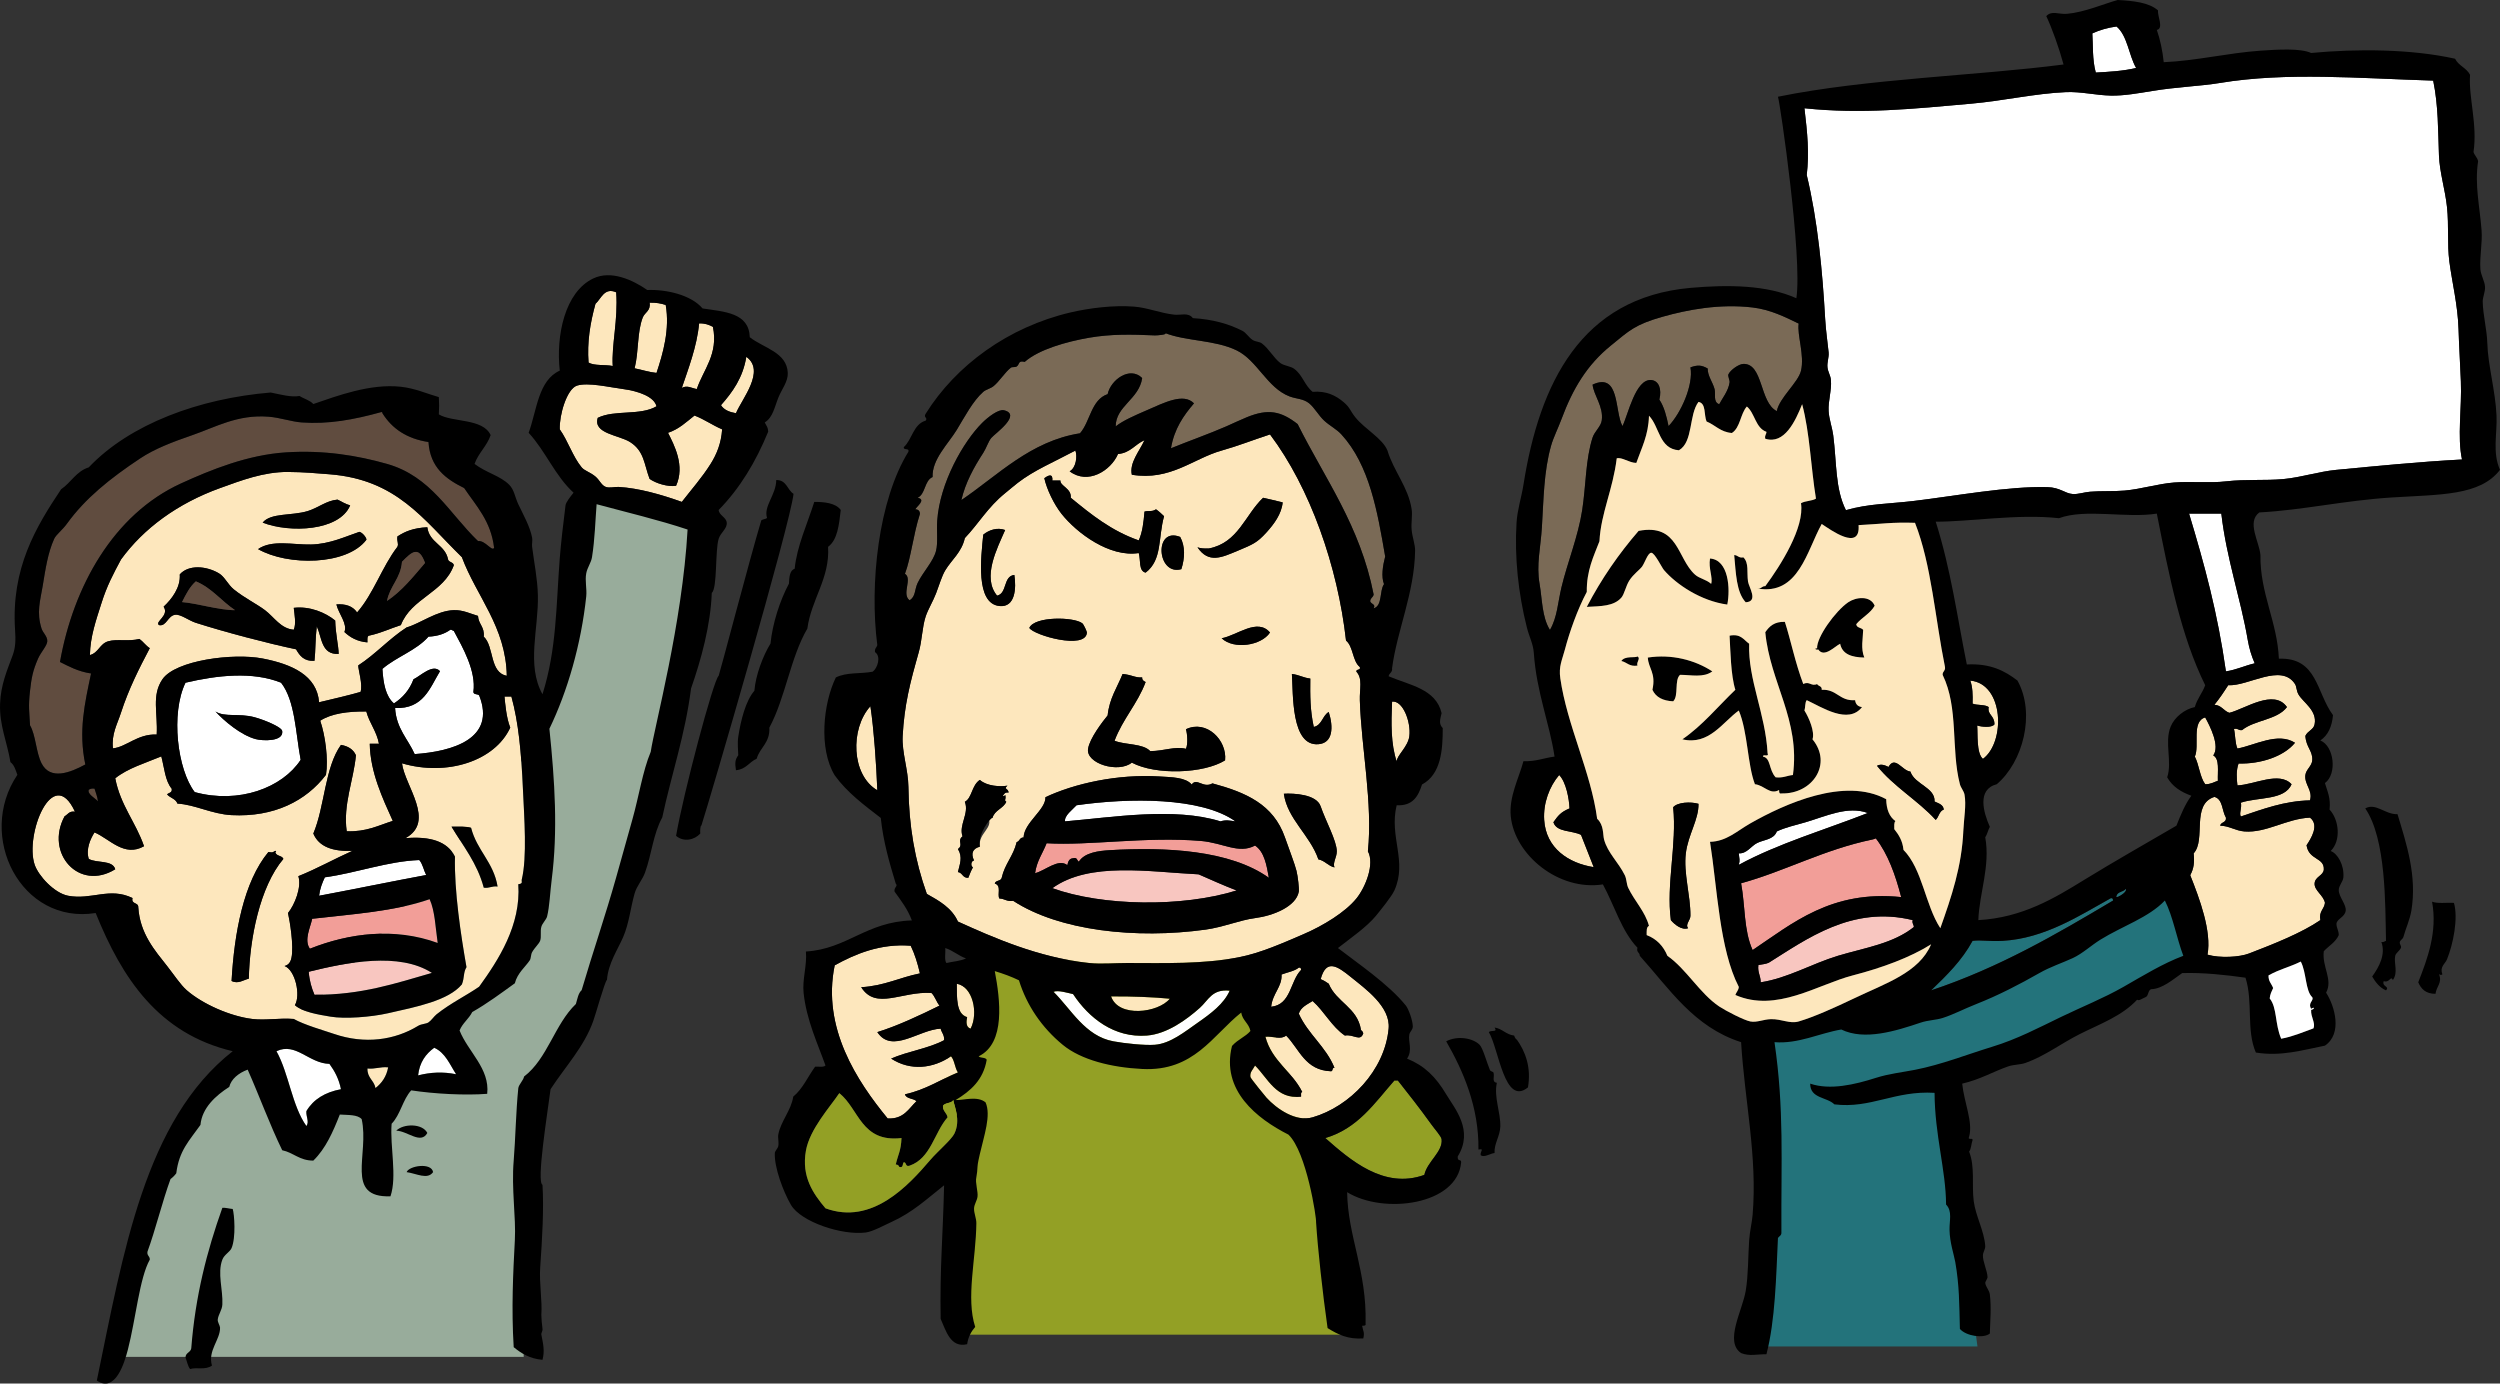 <?xml version="1.0" encoding="UTF-8"?>
<svg xmlns="http://www.w3.org/2000/svg" id="_レイヤー_1" data-name="レイヤー 1" viewBox="0 0 260.51 144.17">
  <rect x="0" y="0" width="260.51" height="144.17" fill="#333333" stroke="none"/>
  <defs>
    <style>
      .cls-1 {
        fill: #f8c6c0;
      }

      .cls-1, .cls-2, .cls-3, .cls-4, .cls-5, .cls-6, .cls-7, .cls-8, .cls-9, .cls-10 {
        fill-rule: evenodd;
      }

      .cls-2 {
        fill: #604c3f;
      }

      .cls-3 {
        fill: #7a6a56;
      }

      .cls-4 {
        fill: #23737b;
      }

      .cls-5 {
        fill: #fde7bd;
      }

      .cls-6 {
        fill: #98ac9b;
      }

      .cls-7 {
        fill: #93a025;
      }

      .cls-8 {
        fill: #f29e98;
      }

      .cls-9 {
        fill: #fff;
      }
    </style>
  </defs>
  <path class="cls-4" d="m206.06,140.31h-23.08l.67-32.92,10.5-1.92s12.67-1.25,32-13l2.58,7.42s-17,10.17-26.5,12.58l3.83,27.83Z"></path>
  <path class="cls-7" d="m141.01,139.08h-41.09l.08-22.67-2.21-1.07,3.35-15.37h28.76s10.42,25.79,11.11,39.11Z"></path>
  <path class="cls-3" d="m143.14,63.39c.24-.44-.21-.39-.36-.72,0-.36.31-.41.36-.72-1.4-7.16-5.07-12.05-7.92-17.76-1.75-1.36-3.07-1.62-5.28-.72-.67.27-1.43.64-2.16.96-1.69.74-3.99,1.56-5.76,2.28.34-2.02,1.31-3.41,2.4-4.68-1.09-1.12-3.1-.07-4.92.72-1.23.53-2.49,1.08-3.24,1.68,0-2.12,2.45-2.83,2.76-5.04-1.29-1.27-3.28.19-3.6,1.68-1.73.59-1.8,2.84-2.88,4.08-5.16.81-8.57,4.39-12.36,6.96.41-1.8,1.32-3.45,2.28-4.92.33-.51.52-1.18.84-1.56.39-.46,3.21-2.42,1.32-2.88-.57-.14-1.68.72-2.28,1.32-1.95,1.95-4.41,6.23-4.68,10.2-.07,1.01.09,2.31-.12,3.12-.28,1.12-1.36,2.2-1.92,3.36-.33.7-.2,1.43-.84,1.8-.86-.66.33-2.24-.48-2.76.65-1.74.84-3.99,1.56-6.24-.01-.31-.17-.47-.48-.48.11-.27,1.18-1.02.24-1.2.84-.4.69-1.79,1.56-2.16-.08-1.84,1.63-3.46,2.52-4.92.8-1.32,1.68-3.01,2.76-3.96.27-.24.75-.33,1.08-.6.61-.5,1.18-1.44,1.8-1.92.11-.09.45-.02.6-.12.33-.22.12-.66.84-.48,1.47-1.3,4.36-2.11,6.72-2.52,2.28-.39,4.35-.35,6.84-.24.22.01,1.35-.08,1.08-.24,2.19.86,5.18.7,7.44,1.8,2.16,1.05,3.18,3.91,5.52,4.8.71.27,1.42.22,2.04.72.56.46.99,1.27,1.56,1.8.58.54,1.31.9,1.8,1.44,2.93,3.2,3.76,8.05,4.56,12.72-.25.95-.43,2.11-.12,2.88-.5.7-.14,2.26-1.08,2.52Z"></path>
  <path class="cls-5" d="m112.06,46.95c.22.6.07,1.81-.6,2.16,1.88,1.44,4.29-.05,5.04-1.8,1.29-.11,1.78-1.02,2.76-1.44-.53,1.16-1.59,2.35-1.32,3.6,4.02.66,6.4-1.69,9.36-2.52,1.77-.5,3.2-1.08,5.04-1.68,4.18,5.55,7.06,13.76,7.92,21.48.77.63.66,2.14,1.44,2.76.11.39-.4.16-.36.48.68.74.32,1.78.36,3,.16,5.01,1.36,10.7.84,15.72.72,1.31-.24,3.74-1.2,4.92-1.16,1.43-3.45,2.83-5.52,3.72-2.06.88-4.41,1.95-6.72,2.4-3.67.72-7.7.61-11.64.6-1.33,0-2.7.13-3.96,0-5.32-.56-10.1-2.7-13.68-4.32-.63-1.41-1.93-2.15-3.24-2.88-1.25-3.51-1.87-7.06-1.92-11.16-.02-1.76-.69-3.61-.6-5.28.17-3.23.78-5.63,1.68-8.76.35-1.23.35-2.6.72-3.72.25-.74.77-1.59,1.08-2.4.35-.91.58-1.76.96-2.4.66-1.11,1.7-1.86,2.04-3.36,1.43-1.5,2.39-3.22,4.2-4.68.43-.34.86-.73,1.32-1.08,1.69-1.31,3.77-2.17,6-3.36Zm-3.24,2.88c.26,1.16,1,2.71,1.8,3.72,1.59,2,5.01,4.56,8.04,4.08.22.7-.04,1.88.72,2.04,1.75-1.33,1.29-3.62,1.92-5.88-.27-.25-.53-.51-.84-.72-.44.3-.72.1-1.2.24-.09,1.11-.22,2.18-.6,3-2.85-.99-4.97-2.71-7.08-4.44.09-.99-1.14-1.23-1.08-1.8h-.84c.06-.72-.35-.6-.84-.24Zm22.8,2.04c-1.87,1.77-2.59,4.69-5.64,5.28-.46.02-.88,0-1.2-.12,1.17,1.73,2.54,1.05,4.2.36,1.6-.67,2.02-.84,3-1.92.77-.85,1.57-1.92,1.68-3.12-.7-.17-1.61-.39-2.04-.48Zm-29.16,3.84c-.23,2.33-.84,7.17,1.68,7.44,1.67.18,1.77-1.88,1.56-3.24-1.19.13-.72,1.92-1.8,2.16-1.59-1.91.02-4.95.84-6.84-.83-.3-1.67-.01-2.28.48Zm20.64,3.6c.37-1.14.42-2.39-.12-3.36-2.77-1.1-2.44,4.09.12,3.36Zm-9.84,6.6c0-.09-.32-.83-.48-.96-.87-.68-4.98-.75-5.52.48.43.76,5.9,2.33,6,.48Zm14.04.6c1.27,1.21,4.14.77,5.04-.6-1.32-1.55-3.41.3-5.04.6Zm-10.32,3.72c-.56,1.4-1.38,2.54-1.56,4.32-.52.64-1.87,2.38-2.04,3.48-.24,1.54,3.16,2.57,4.56,1.44,2.5,1.33,7.5,1.15,9.72-.24.22-2.1-1.94-4.27-4.08-3.24.15.48.22,1.57,0,2.04-1.16-.29-2.25.23-3.72.24-.78-.82-2.58-.62-3.72-1.08.85-2.27,2.39-3.85,3.24-6.12-.18-.1-.38-.18-.36-.48-.73.05-1.15-.29-2.04-.36Zm20.4,7.32c1.53-.12,1.58-1.78,1.08-3.36-.66.38-.7,1.38-1.56,1.56-.38-1.75-.38-3.21-.36-5.04-.72-.08-1.2-.4-1.92-.48.14,2.1-.09,7.55,2.76,7.32Zm-31.8,16.32c4.8,3.13,12.79,4,20.04,3,1.85-.25,3.56-.99,5.16-1.2,1.92-.25,4.28-1.21,4.56-2.76.05-.3-.1-1.6-.24-2.16-.16-.67-.77-2.25-1.2-3.48-1.21-3.48-4.1-4.7-7.56-5.64-.97.56-1.63-.64-2.16.12-.64-.76-2.09-.76-3.36-.84-4.37-.27-8.87.74-11.88,2.16.04,1.32-2.22,2.63-2.28,4.2-.42-.02-.39.41-.72.48-.33,1.43-1.24,2.28-1.56,3.72-.07.37-.65.24-.72.6.73.21.23,1.15.48,1.56.55,0,.77.35,1.44.24Zm-1.08-10.92c.11-.21.22-.42.6-.36-.04-.48-.57-.33-.12-.72-.73.12-2.11.08-2.88-.6-.86.57-.8,1.88-1.56,2.28.48,1.23-.66,2.42-.24,3.6-.6.47.14.88-.48,1.32.53.88.18,1.58,0,2.4.49.07.48.64,1.08.6.14-.37.29-.75.48-1.08-.24-.2-.48-.4-.48-.84.14.1.32.16.6.12-.36-.75-.13-1.25.6-1.44-.19-1.44,1.52-1.96.84-3.12.23-.03.26.13.48.12.22-.82,1.12-.96,1.44-1.68-.28-.22-.69-.31-1.08-.12-.05-.23-.34-.22-.24-.6.41,0,1.4.47,1.2,0-.03.09-.1.14-.24.12Zm34.8,5.76c0-1.09-1.17-3.18-1.68-4.68-.43-1.28-2.83-1.38-3.84-1.32.37,2.64,2.73,4.31,3.6,6.84.7.14,1,.68,1.68.84-.21-.5.24-1.04.24-1.68Z"></path>
  <path class="cls-9" d="m109.06,47.07c.1.1.07.33.24.36-.16.33-.65.24-.96.12.17-.23.27-.53.72-.48Z"></path>
  <path class="cls-10" d="m133.66,52.35c-.11,1.2-.91,2.27-1.68,3.12-.98,1.08-1.4,1.25-3,1.92-1.66.69-3.03,1.37-4.2-.36.32.12.74.14,1.2.12,3.05-.59,3.77-3.51,5.64-5.28.43.09,1.34.31,2.04.48Z"></path>
  <path class="cls-10" d="m104.74,55.23c-.82,1.89-2.43,4.93-.84,6.84,1.08-.24.61-2.03,1.8-2.16.21,1.36.11,3.42-1.56,3.24-2.52-.27-1.91-5.11-1.68-7.44.61-.49,1.45-.78,2.28-.48Z"></path>
  <path class="cls-10" d="m122.98,55.95c.54.97.49,2.22.12,3.36-2.56.72-2.89-4.46-.12-3.36Z"></path>
  <path class="cls-10" d="m107.26,65.43c.54-1.23,4.65-1.16,5.52-.48.16.13.48.87.48.96-.1,1.85-5.57.28-6-.48Z"></path>
  <path class="cls-10" d="m132.34,65.91c-.9,1.37-3.77,1.81-5.04.6,1.62-.3,3.72-2.15,5.04-.6Z"></path>
  <path class="cls-10" d="m134.62,70.23c.72.08,1.2.4,1.92.48-.02,1.83-.02,3.29.36,5.04.86-.18.9-1.18,1.56-1.56.5,1.58.45,3.24-1.08,3.36-2.85.23-2.62-5.22-2.76-7.32Z"></path>
  <path class="cls-5" d="m145.06,73.11c1.14-.14,1.98,2.14,1.8,3.6-.14,1.12-1.33,2.03-1.32,2.64-.61-1.82-.58-3.95-.48-6.24Z"></path>
  <path class="cls-5" d="m90.7,73.59c.36,2.38.62,6.11.72,8.76-2.71-1.57-2.85-6.41-.72-8.76Z"></path>
  <path class="cls-10" d="m139.06,90.39c-.68-.16-.98-.7-1.68-.84-.87-2.53-3.23-4.2-3.6-6.84,1.01-.06,3.41.04,3.84,1.32.51,1.5,1.67,3.59,1.68,4.68,0,.64-.45,1.19-.24,1.68Z"></path>
  <path class="cls-9" d="m128.74,85.59c-.58-.08-1.02-.18-1.56,0-4.83-1.5-11.23-.42-16.2,0-.09-.6.77-1.21,1.2-1.68,5.45-.78,12.99-.87,16.56,1.68Z"></path>
  <path class="cls-9" d="m103.9,83.55c.1.14.16.32.12.6-.36,0-.41-.31-.72-.36.1-.18.3-.26.6-.24Z"></path>
  <path class="cls-8" d="m130.78,88.11c.96.64,1.2,2,1.44,3.36-4.04-2.9-10.79-3.22-16.56-2.88-1.16.07-2.64.24-3.24,1.2-.21-.11-.15-.49-.6-.36-.41.03-.52.36-.6.72-.94-.73-2.29.57-3.36.84.17-1.27.8-2.08,1.2-3.12,4.47.27,10.37-.72,16.08-.24,2.33.2,3.94,1.39,5.64.48Z"></path>
  <path class="cls-9" d="m100.9,88.83c0,.24-.33.15-.24.48-.26.02-.38-.1-.36-.36.14-.1.32-.16.6-.12Z"></path>
  <path class="cls-1" d="m128.86,92.79c-5.67,1.77-14.01,1.64-19.2-.24,3.87-2.79,10.11-1.69,15.24-1.44,1.31.57,2.6,1.16,3.96,1.68Z"></path>
  <path class="cls-9" d="m125.86,94.35c.26.02.26.3.24.6-.42.08-.43-.42-.24-.6Z"></path>
  <path class="cls-5" d="m94.9,98.55c.42.86.72,1.84.96,2.88-2.1.42-3.73,1.31-6.12,1.44,1.54,2.43,4.21.4,7.32.6.37.35.51.93.84,1.32-2.06,1.02-4.41,2.12-6.48,2.76,1.53,2.31,4.33-.26,6.6-.36.1.42.4.64.36,1.2-1.61.87-3.81,1.16-5.52,1.92,2.02,1.31,4.36,1.04,6.24-.24.38.42.39,1.21.72,1.68-1.84.76-3.38,1.82-5.52,2.28.14.5.88.4,1.2.72-.82.78-1.32,1.88-3,1.8-3.18-3.87-6.87-9.44-5.52-15.96,2.13-1.18,4.74-2.29,7.92-2.04Z"></path>
  <path class="cls-5" d="m130.78,111.03c1.33,1.31,2.21,3.58,4.8,3.24,0-.19-.06-.46.12-.48-1.06-2.14-3.17-3.22-3.84-5.76.85-.06,1.59.34,2.16-.12,1.39,1.41,1.97,3.63,4.68,3.72.23-.01.08-.4.36-.36-.9-2.22-2.75-3.49-3.72-5.64.22-.7.88-.96,1.44-1.32,1.23,1.09,1.98,2.66,3.36,3.6.9-.18,1.62.69,1.92-.24-.16-.49-.31-.03-.6,0-.02-.26.1-.38.36-.36-.38-2.34-2.57-2.87-3.36-4.8-.26-.19-.54-.35-.84-.48.58-2.16,1.76-1.34,3.12-.24,1.54,1.25,4.18,3.11,3.96,5.4-.41,4.38-4.06,8.12-7.92,9.24-1.75.51-3.75-.89-4.8-2.04-.09-.1-1.65-2-1.68-2.16-.08-.52.25-.75.48-1.2Z"></path>
  <path class="cls-5" d="m135.34,100.83c.21-.04.23.09.24.24-1.16,1.16-1.03,3.62-3.12,3.84.14-1.4,1.16-2.09,1.08-3.36.6-.23,1.34-.34,1.8-.72Z"></path>
  <path class="cls-5" d="m99.7,102.51c1.66.28,2.28,3.05,1.44,4.68-.5-.15-.46-.73-.36-1.2-1.16-.36-1.06-1.98-1.08-3.48Z"></path>
  <path class="cls-9" d="m109.78,103.35c.49-.2,1.48.12,2.04.24,1.66,2.51,4.29,4.58,7.68,4.32,2.12-.16,4.17-1.68,5.52-2.88.91-.81,1.27-1.99,3.12-1.8-.6,1.37-1.95,2.38-3.36,3.36-1.28.89-2.81,2.15-4.44,2.28-1.05.08-3.14-.14-4.32-.36-2.95-.54-4.4-3.34-6.24-5.16Z"></path>
  <path class="cls-5" d="m115.78,103.83c2.16-.02,4.5.08,6.12.24-1.21,1.48-5.36,2-6.12-.24Z"></path>
  <path class="cls-10" d="m155.74,107.07c.83.13,1.18.74,2.04.84.07.27.33.55.24.36.96,1.33,1.55,2.99,1.2,5.04-2.46,2.01-3.04-4.05-4.08-5.76.24-.25.96.07.6-.48Z"></path>
  <path class="cls-10" d="m154.06,119.79c.06-4.46-1.61-8.23-3.36-11.28,1.14-.61,2.76-.36,3.48.36.35.35.76,1.88,1.08,2.64.06.13.34.18.36.24.16.4-.22,1.01.36,1.08-.33,1.51.4,3.06.36,4.56-.03,1.01-.66,1.78-.6,2.76-.48.05-1.04.49-1.44.24-.11-.39.45-.74-.24-.6Z"></path>
  <path class="cls-7" d="m148.42,122.43c-4.22,1.53-7.76-1.59-10.32-3.84,3.4-1,5.14-3.66,7.2-6h.36c.98,1.24,2.33,2.94,3.48,4.56.33.47,1.04,1.25,1.08,1.56.15,1.3-1.5,2.33-1.8,3.72Z"></path>
  <path class="cls-9" d="m220.55,2.76c1.15.97,1.27,2.97,2.04,4.32-1.33.33-2.92.41-4.2.48-.38-1.31-.28-2.98-.36-4.08.74-.34,1.57-.59,2.52-.72Z"></path>
  <path class="cls-9" d="m253.55,8.4c.54,2.62.5,5.21.6,7.8.07,1.78.65,3.57.84,5.4.2,1.91.01,3.85.24,5.64.29,2.22.88,4.53.96,7.08.05,1.71.17,3.55.24,5.4.11,2.78-.39,5.79.12,8.16-4.6.25-8.87.68-13.08,1.08-1.86.18-3.7.79-5.52.96-1.97.18-3.89,0-6,.24-1.74.2-3.62-.02-5.4.12-1.67.13-3.44.69-5.16.84-1.14.1-2.44.02-3.6.12-.62.05-1.25.28-1.8.24-.83-.06-1.3-.68-2.64-.72-4.09-.11-9.57.92-13.92,1.44-2.47.3-4.73.28-7.08.96-1.13-2.25-.95-4.96-1.32-7.8-.1-.82-.44-1.71-.48-2.52-.06-1.08.33-2.15.24-3.24-.04-.48-.31-.84-.36-1.32-.06-.53.17-1.03.12-1.56-.1-1.05-.28-2.13-.36-3.48-.28-4.96-.77-10.22-1.92-15,.27-2.32.07-4.35-.24-6.96,5.98.63,11.33.06,17.4-.48,3.29-.29,6.61-1.06,9.84-1.2,1.56-.07,3.14.33,4.68.36,1.38.03,2.91-.25,4.32-.48,2.53-.42,5.03-.5,7.08-.84,6.89-1.14,14.44-.48,22.2-.24Z"></path>
  <path class="cls-3" d="m187.43,33.72c-.18,1.18.63,3.31.24,4.92-.29,1.21-2.26,2.82-2.52,4.2-1.81-.91-1.4-4.96-3.48-4.92-.48.01-1.35.63-1.56,1.08-.09.19.15.61.12.84-.12.91-.8,1.72-1.08,2.28-.66-.22-.35-1.06-.48-1.56-.19-.74-.74-1.4-.72-2.16-.65-.37-1.05-.38-1.8-.12.33,1.83-.98,4.76-2.28,6.12-.21-1.03-.46-2.02-.96-2.76.28-1.11-.06-1.97-.84-2.04-1.64-.14-2.41,3.59-3,4.8-.84-1.5-.24-5.66-3.12-4.32.14,1.17,1.15,2.26.96,3.72-.08.64-.75,1.15-.96,1.8-.73,2.26-.68,4.94-1.08,7.56-.42,2.73-1.54,5.46-2.16,8.04-.38,1.6-.44,3.14-1.2,4.44-.84-1.34-.8-3.2-1.08-4.8-.35-2,.1-3.75.24-5.88.19-2.91.19-5.81.96-8.52.24-.85.74-1.84,1.08-2.76,1.17-3.15,2.65-5.65,5.16-7.68,1.9-1.54,2.46-2.17,5.4-3,2.55-.72,5.91-1.37,9.36-.96,1.84.22,3.36.98,4.8,1.68Z"></path>
  <path class="cls-9" d="m228.11,53.52h3.36c.55,4.74,2.01,8.81,2.76,13.2.15.86.38,1.62.72,2.4-1.04.24-1.89.67-3,.84-.86-6.08-2.21-11.04-3.84-16.44Z"></path>
  <path class="cls-10" d="m178.31,60.84c.2-.67-.3-1.6-.12-2.64,1.95.13,2.13,3.18,1.8,4.8-2.75-.38-5.31-2.1-6.6-3.6-.23-.27-.96-1.8-1.32-1.8-.36,0-.67,1.04-.96,1.44-.24.33-.9.79-1.32,1.44-.37.57-.52,1.43-.84,1.8-.81.91-2.13.88-3.6.96,1.52-2.92,3.34-5.54,5.4-7.92,4.18-.8,3.99,2.87,5.88,4.56.47.42,1.13.48,1.68.96Z"></path>
  <path class="cls-10" d="m180.71,57.84c.39,0,.46.34.96.24.6.6.34,1.55.48,2.52.08.58,1.12,2.09-.24,2.16-.98-1.06-1.02-3.06-1.2-4.92Z"></path>
  <path class="cls-10" d="m195.35,63.12c-.46.82-1.34,1.22-1.92,1.92.03.41.54.34.72.6-.02.92-.27,1.93.12,2.88-1.3-.02-2.3-.34-2.52-1.44-.57.28-1.67,1.5-2.28.6-.25.07-.34.3-.72.24-.05-.38.26-.38.6-.36-.08-1.14,1.89-3.87,3.24-4.8.8-.55,2.31-.73,2.76.36Z"></path>
  <path class="cls-10" d="m170.63,68.4c.37.22-.14.57,0,.96-.85.13-1.09-.35-1.68-.48.37-.58,1.48-.29,1.68-.48Z"></path>
  <path class="cls-10" d="m178.43,69.96c-.91.69-2.23.37-3.36.36-.62.54-.12,2.2-.72,2.76-1.07-.05-1.81-.43-2.16-1.2.39-1.78-.43-2.23-.48-3.36,2.48-.38,4.9.25,6.72,1.44Z"></path>
  <path class="cls-5" d="m240.23,76.68c.07,1.2.77,1.54.72,2.52-.04.63-.65.97-.72,1.56-.12.99.8,1.6.48,2.64-2.68.06-4.91.91-7.2,1.68-.21-.29.12-.86,0-1.44,1.81-.6,4.57-.23,5.28-1.92-1.29-1.39-3.91.06-5.64.12-.09-.71-.14-1.6.12-2.28,2.28.07,4.72-.73,5.88-2.16-1.79-1.14-4.19.27-6,.6-.25-.55-.21-1.39-.36-2.04.42-.1.46.18.84.12,1.3-1.06,3.67-1.05,4.68-2.4-1.35-1.94-4.38.19-6,.6-.6-.2-.81-.79-1.56-.84.52-.64.99-1.33,1.44-2.04,2.05.14,5.52-2.34,6.96-.12.16.25.14.7.36,1.08.48.84,1.97,1.67,1.68,3.12-.11.57-.71.66-.96,1.2Z"></path>
  <path class="cls-5" d="m205.31,70.92c3.51.33,3.69,6.4,1.32,8.16-.7-.59-.52-2.66-.6-3.48.45.15,1.52.26,1.8-.12,0-.96-.75-.97-.6-1.8-.39-.29-1.2-.16-1.68-.36.03-.91,0-1.76-.24-2.4Z"></path>
  <path class="cls-5" d="m229.79,74.76c.51.92,1.56,2.98.84,3.96.68.36.44,1.64.48,2.64-.42.14-.75.37-1.32.36-.56-.76-.63-2.01-1.08-2.88.51-1.1-.38-3.66,1.08-4.08Z"></path>
  <path class="cls-5" d="m163.55,84.24c-.92.39-1.18.74-1.68,1.44.33,1.07,1.96.84,2.88,1.32.45,1.11.87,2.25,1.32,3.36-2.63-.41-4.98-1.98-5.16-4.92-.11-1.74.54-3.48,1.56-4.68.72.72,1.04,2.48,1.08,3.48Z"></path>
  <path class="cls-5" d="m230.75,83.04c.89.23.78,1.46,1.2,2.16.07.55-.53.43-.6.84.93.01,1.58.53,2.52.6,2.29.18,4.39-1.33,6.84-1.44,1,.77.11,2.18-.36,2.88.24,1.57,1.86,1.25,1.8,2.52-.03.64-.9.73-.96,1.44-.06.75.93,1.24,1.08,2.04-.08.68-.65.87-.48,1.8-1.94,1.33-4.86,2.49-7.44,3.48-.98.38-3.02.5-4.32.12.45-2.43-.83-5.84-1.8-8.28.38-.71.45-1.32.36-2.28,1.31-1.43-.29-5.1,2.16-5.88Z"></path>
  <path class="cls-10" d="m249.83,84.84c.94,3.12,2.05,6.43,1.44,10.08-.15.89-.59,1.86-.84,2.76-.04.14-.32.3-.36.48-.05.23.19.4.12.6-.1.28-.54.55-.6.84-.16.83.33,1.69-.24,2.52-.25-.51-.32.33-.96.12-.21.61.66.51.24.96-.67-.29-1.08-.84-1.44-1.44.74-1.03,1.42-2.31.96-3.6.25.05.32-.08.48-.12-.08-3.84.02-10.61-2.16-13.8,1.09-.62,2.07.65,3.36.6Z"></path>
  <path class="cls-9" d="m194.63,84.72c-4.52,1.76-9.37,3.19-13.44,5.4.15-.51.04-.65,0-1.2.83.06,1.27-.76,1.92-1.08.7-.35,1.72-.34,2.04-1.2.88-.43,1.91-.64,3-.96,2.07-.6,4.41-1.74,6.48-.96Z"></path>
  <path class="cls-8" d="m198.11,93.48c-7.28-.75-11.33,2.74-15.48,5.52-.93-2.03-.76-4.61-1.2-6.96,4.61-1.27,8.58-3.5,13.68-4.56.18-.04.22-.06.36-.12,1.27,1.65,2.04,3.8,2.64,6.12Z"></path>
  <path class="cls-4" d="m201.23,103.2c1.61-1.55,3.21-3.11,4.32-5.16.98-.12,1.65.08,3.12,0,4.44-.25,8.11-2.69,11.28-4.44.2-.04.23.09.24.24-5.92,3.52-11.88,7-18.96,9.36Z"></path>
  <path class="cls-1" d="m199.31,95.88c-.09.37.12.44.12.72-2.17,1.74-5.12,2.16-7.92,3-2.68.81-5.25,2.34-8.04,2.76,0-.69-.34-1.02-.24-1.8.37-.07.78-.1,1.08-.24,3.89-2.42,8.67-6,15-4.44Z"></path>
  <path class="cls-10" d="m144.7,70.47c2.19.93,4.93,1.31,5.52,3.84-.13.62-.34,1.1.12,1.56,0,2.25-.16,4.8-2.16,5.88-.39,1.21-.95,2.25-2.64,2.16-.81,3.29,1.14,5.83-.24,8.88-.29.64-1.44,2.05-1.92,2.64-1,1.21-2.62,2.3-3.96,3.36,1.93,1.5,5.29,3.76,7.08,6,.26.32.71,1.51.72,2.16,0,.38-.29.52-.36.84-.15.72.37,1.65-.24,2.52,1.82.74,2.99,1.89,4.08,3.72.9,1.5,2.89,3.75,1.2,6.48-.03.6.36.21.36.6-.38,4.47-8.1,5.46-11.88,3.12.06,4.6,2.06,8.2,1.92,13.68.06.26-.17.23-.36.24.1.6.28.66.12,1.32-1.62.1-2.62-.4-3.72-1.08-.52-3.66-1.02-8.24-1.2-11.04.06-.38-.99-7.33-2.88-9.12-3.29-1.67-7.04-4.61-5.88-9.24.65-.72,1.39-.94,1.92-1.56-.16-.8-.83-1.09-.96-1.92-2.99,2.38-4.92,6.16-10.32,5.88-3.19-.16-6.35-.93-8.28-2.52-2.18-1.79-3.76-4.12-4.56-6.72-.78-.38-1.63-.69-2.52-.96.56,2.96,1.15,7.51-1.68,8.88.19.21.72.08.84.36-.36,2.12-1.7,3.26-3.24,4.2.86.02,2.28-.46,3.12.24.6,1.35-.16,3.46-.6,5.4-.07.3-.23.99-.24,1.32,0,.22-.06.81-.12,1.08-.14.57.2,1.49.12,2.04-.05.39-.34.78-.36,1.2-.02.5.25,1.05.24,1.56-.04,3.76-1.1,7.77-.12,10.8-.41.47-.73,1.03-.84,1.8-1.75.42-2.22-1.45-2.76-2.64-.09-5.4.23-8.43.36-13.92-1.84,1.46-3.29,2.83-5.52,3.84-.82.37-1.91.98-2.64,1.08-2.49.32-6.77-1.11-7.8-2.88-.81-1.4-1.75-3.91-1.68-5.4.01-.22.3-.45.36-.72.08-.4-.06-.88,0-1.2.25-1.38,1.35-2.53,1.56-3.96.99-.81,1.52-2.08,2.28-3.12.38-.02.88.08,1.08-.12-.78-2.2-1.98-4.72-2.28-7.56-.15-1.43.37-2.86.24-4.32,4.29-.26,6.27-3.1,11.04-3.24-.43-1.17-1.13-2.07-1.8-3-.1-.45.4-.56.12-.84-.65-2.15-1.29-4.31-1.56-6.84-1.74-1.34-3.51-2.65-4.8-4.44-1.69-2.78-1.2-7.5.12-10.2,1.15-.57,2.55-.35,3.84-.6.49-.35.91-1.58.24-2.04-.06-.38.17-.47.24-.72-.83-6.37.12-15.13,3.24-20.16.12-.44-.54-.1-.48-.48.88-.8.98-2.38,2.28-2.76.25-.33-.27-.3,0-.72,3.15-5.04,8.6-9.04,15.12-10.56,1.94-.45,4.44-.77,6.6-.6,1.41.11,2.72.68,4.2.84.64.07,1.46-.27,1.92.36,2.06.12,3.72.59,5.16,1.32.41.21.65.69,1.08.96.3.19.7.16.96.36.74.56,1.23,1.52,1.92,2.04.41.3,1.07.32,1.44.6.9.67,1.06,1.7,1.92,2.4,1.42-.12,2.42.38,3.24,1.08.67.57.66.88,1.2,1.56,1.02,1.27,2.83,2.19,3.36,3.48.62,2.1,2.18,3.83,2.52,6.12.1.64-.07,1.42,0,2.16.07.75.37,1.51.36,2.16-.07,4.4-1.89,8.33-2.4,12.24.06.46-.31.49-.36.84Zm-.48-9.6c-.31-.77-.13-1.93.12-2.88-.8-4.67-1.63-9.52-4.56-12.72-.49-.54-1.21-.9-1.8-1.44-.57-.53-1-1.34-1.56-1.8-.62-.5-1.33-.45-2.04-.72-2.34-.89-3.36-3.75-5.52-4.8-2.26-1.1-5.25-.94-7.44-1.8.27.16-.86.25-1.08.24-2.49-.11-4.56-.15-6.84.24-2.36.41-5.25,1.22-6.72,2.52-.72-.18-.51.26-.84.48-.15.1-.49.03-.6.12-.62.48-1.19,1.42-1.8,1.92-.33.27-.81.36-1.08.6-1.08.95-1.96,2.64-2.76,3.96-.89,1.46-2.6,3.08-2.52,4.92-.87.37-.72,1.76-1.56,2.16.94.18-.13.93-.24,1.2.31.01.47.17.48.48-.72,2.25-.91,4.5-1.56,6.24.81.52-.38,2.1.48,2.76.64-.37.51-1.1.84-1.8.56-1.16,1.64-2.24,1.92-3.36.21-.81.05-2.11.12-3.12.27-3.97,2.73-8.25,4.68-10.2.6-.6,1.71-1.46,2.28-1.32,1.89.46-.93,2.42-1.32,2.88-.32.38-.51,1.05-.84,1.56-.96,1.47-1.87,3.12-2.28,4.92,3.79-2.57,7.2-6.15,12.36-6.96,1.08-1.24,1.15-3.49,2.88-4.08.32-1.49,2.31-2.95,3.6-1.68-.31,2.21-2.76,2.92-2.76,5.04.75-.6,2.01-1.15,3.24-1.68,1.82-.79,3.83-1.84,4.92-.72-1.09,1.27-2.06,2.66-2.4,4.68,1.77-.72,4.07-1.54,5.76-2.28.73-.32,1.49-.69,2.16-.96,2.21-.9,3.53-.64,5.28.72,2.85,5.71,6.52,10.6,7.92,17.76-.05.31-.36.36-.36.72.15.33.6.28.36.72.94-.26.58-1.82,1.08-2.52Zm-38.16-10.56c-.46.35-.9.74-1.32,1.08-1.81,1.46-2.77,3.18-4.2,4.68-.34,1.5-1.37,2.25-2.04,3.36-.38.64-.61,1.49-.96,2.4-.31.81-.83,1.66-1.08,2.4-.37,1.12-.37,2.49-.72,3.72-.89,3.13-1.51,5.53-1.68,8.76-.09,1.67.58,3.52.6,5.28.05,4.1.67,7.65,1.92,11.16,1.31.73,2.61,1.47,3.24,2.88,3.58,1.62,8.36,3.76,13.68,4.32,1.26.13,2.63,0,3.96,0,3.94.01,7.97.12,11.64-.6,2.31-.45,4.66-1.52,6.72-2.4,2.07-.89,4.36-2.29,5.52-3.72.96-1.18,1.92-3.61,1.2-4.92.52-5.01-.68-10.71-.84-15.72-.04-1.22.32-2.26-.36-3-.04-.32.47-.09.36-.48-.78-.62-.67-2.13-1.44-2.76-.86-7.72-3.74-15.93-7.92-21.48-1.84.6-3.27,1.18-5.04,1.68-2.96.83-5.34,3.18-9.36,2.52-.27-1.25.79-2.44,1.32-3.6-.98.42-1.47,1.33-2.76,1.44-.75,1.75-3.16,3.24-5.04,1.8.67-.35.82-1.56.6-2.16-2.23,1.19-4.31,2.05-6,3.36Zm39.48,29.04c0-.62,1.18-1.52,1.32-2.64.18-1.46-.66-3.74-1.8-3.6-.1,2.29-.13,4.42.48,6.24Zm-54.12,3c-.1-2.65-.36-6.38-.72-8.76-2.13,2.35-1.99,7.19.72,8.76Zm-4.44,18.24c-1.35,6.52,2.34,12.09,5.52,15.96,1.68.08,2.18-1.02,3-1.8-.32-.32-1.06-.22-1.2-.72,2.14-.46,3.68-1.52,5.52-2.28-.33-.47-.34-1.26-.72-1.68-1.88,1.28-4.22,1.55-6.24.24,1.71-.76,3.91-1.05,5.52-1.92.04-.56-.26-.78-.36-1.2-2.27.1-5.07,2.67-6.6.36,2.07-.64,4.42-1.74,6.48-2.76-.33-.39-.47-.97-.84-1.32-3.11-.2-5.78,1.83-7.32-.6,2.39-.13,4.02-1.02,6.12-1.44-.24-1.04-.54-2.02-.96-2.88-3.18-.25-5.79.87-7.92,2.04Zm11.64-.24c.68-.16,1.48-.2,2.04-.48-.8-.28-1.34-.82-2.16-1.08.05.51-.12,1.24.12,1.56Zm31.68,11.88c.03.17,1.59,2.06,1.68,2.16,1.05,1.15,3.05,2.55,4.8,2.04,3.86-1.12,7.51-4.86,7.92-9.24.22-2.29-2.42-4.15-3.96-5.4-1.36-1.1-2.54-1.92-3.12.24.31.13.58.29.84.48.79,1.93,2.98,2.46,3.36,4.8-.26-.02.08-.13.24.36-.3.93-1.02.06-1.92.24-1.38-.94-2.13-2.51-3.36-3.6-.56.36-1.22.62-1.44,1.32.97,2.15,2.82,3.42,3.72,5.64-.28-.04-.13.35-.36.36-2.71-.09-3.29-2.31-4.68-3.72-.57.46-1.31.06-2.16.12.67,2.54,2.78,3.62,3.84,5.76-.18.02-.11.29-.12.48-2.59.33-3.47-1.93-4.8-3.24-.23.45-.56.68-.48,1.2Zm3.24-10.68c.08,1.27-.94,1.96-1.08,3.36,2.09-.22,1.96-2.68,3.12-3.84-.01-.15-.04-.28-.24-.24-.46.38-1.2.48-1.8.72Zm-32.76,4.44c-.1.47-.14,1.05.36,1.2.84-1.63.22-4.4-1.44-4.68.02,1.5-.08,3.12,1.08,3.48Zm15.24,2.52c1.18.22,3.27.44,4.32.36,1.63-.12,3.16-1.39,4.44-2.28,1.41-.98,2.76-1.99,3.36-3.36-1.85-.19-2.21.99-3.12,1.8-1.35,1.2-3.4,2.72-5.52,2.88-3.39.26-6.02-1.81-7.68-4.32-.56-.12-1.55-.44-2.04-.24,1.84,1.82,3.29,4.62,6.24,5.16Zm5.88-4.44c-1.62-.16-3.96-.26-6.12-.24.76,2.24,4.91,1.72,6.12.24Zm28.32,14.64c-.04-.31-.75-1.09-1.08-1.56-1.16-1.62-2.5-3.32-3.48-4.56h-.36c-2.06,2.34-3.8,5-7.2,6,2.56,2.25,6.1,5.37,10.32,3.84.3-1.39,1.96-2.42,1.8-3.72Zm-62.76-4.8c-.98,1.46-3.08,3.75-3.48,6-.48,2.71.76,4.48,2.04,6,4.84,1.78,8.63-2.36,10.92-5.04.79-.92,2.21-2.11,2.52-2.76.68-1.44-.04-2.85-.12-3.48-.19.37-.87.25-1.08.6-.03.59.4.72.48,1.2-1.4,1.6-1.73,4.27-3.96,5.04-.47.15-.29-.35-.6-.36-.17.15,0,.63-.48.48-.05-.15-.15-.25-.36-.24.24-1.05.55-1.43.6-2.76-4.21.49-4.41-3.03-6.48-4.68Z"></path>
  <path class="cls-10" d="m104.74,82.83c.2.47-.16.5.12.72-.32.72-1.22.86-1.44,1.68-.22.01-1.51,1.56-1.32,3-.73.19-.96.69-.6,1.44-.28.04-.36.52-.12.72-.19.33-.33.71-.48,1.08-.6.04-.59-.53-1.08-.6.18-.82.53-1.52,0-2.4.62-.44-.12-.85.48-1.32-.42-1.18.72-2.37.24-3.6.76-.4.7-1.71,1.56-2.28.77.67,2.15.72,2.88.6-.45.4.08.24.12.72-.38-.06-.49.15-.6.36.14.02.21-.03.24-.12Z"></path>
  <path class="cls-10" d="m185.27,10.08c9.21-1.88,20.74-2.19,29.76-3.36-.47-1.74-1.22-3.82-1.8-5.04.56-.61,1.27-.17,2.16-.24,1.79-.15,3.84-1.04,5.28-1.44,1.67.09,3.26.26,4.2,1.08-.06.62.62,1.89-.12,2.04.35,1.01.59,2.13.72,3.36,3.35-.14,6.68-.96,10.08-1.2,1.86-.13,4.19-.26,5.28.24,4.74-.45,10.44-.42,15,.6.35.73,1.2.95,1.56,1.68-.17,2.33.79,5.18.36,8.04.11.37.4.56.48.96-.38,2.45.18,4.77.36,7.2.1,1.38-.22,2.76-.12,4.08.05.6.44,1.2.48,1.8.04.51-.25,1.08-.24,1.56.03,1.41.44,2.91.48,4.32.06,2.28.85,4.99.96,7.56.08,1.89-.45,3.82.36,5.64-2.08,2.72-6.24,2.56-11.28,2.88-5.01.32-9.2,1.31-13.8,1.56-1.34,1,0,3.04.12,4.44-.06,3.97,1.76,6.96,1.92,10.8,4.03-.15,3.89,3.53,5.64,5.88-.11,1.21-.53,2.11-1.32,2.64,1.43.57,1.78,3.48.48,4.44.24.84.62,1.54.48,2.76,1,1.07,1.22,3.23.12,4.32.71.25,1.43,1.46,1.32,2.76-.04.43-.49.86-.48,1.32,0,.7.82,1.51.72,2.16-.1.66-.88.8-.96,1.32,0,.48.24.72.24,1.2-.33.75-1.04,1.12-1.56,1.68-.21,1.62.98,2.96.24,4.32.91,1.42,1.72,4.26-.12,5.52-2.41.48-4.56,1.14-7.2.72-1.02-2.35-.27-5.25-1.08-7.8-2.05-.29-4.41-.55-6.6-.48-.92.64-2.09,1.66-3.24,1.68-.35.13-.24.72-.6.84-.21.07-.74.45-.84.24-1.59,1.72-3.89,2.54-6,3.6-1.89.95-3.6,2.27-5.64,3-.57.2-1.22.16-1.8.36-1.57.54-2.9,1.36-4.8,1.8.19,1.93,1.15,4.04.72,5.52-.19.43.41.07.36.36-.14.38-.13.91-.36,1.2.63,1.61.26,3.41.48,5.16.2,1.56,1.1,3.12,1.2,4.68.02.33-.23.63-.24.96-.03.65.46,1.62.48,2.28,0,.17-.25.49-.24.6.06.45.43.77.48,1.2.17,1.38.03,2.81,0,4.08-.65.54-2.47.27-3.12-.48-.07-2.64-.05-4.48-.48-6.96-.14-.79-.58-2.05-.6-3.36-.02-.99.31-1.95-.36-2.64-.02-3.59-1.18-7.24-1.2-11.64-4.14-.26-6.64,1.67-10.44,1.2-.78-.78-2.53-.59-2.52-2.16,2.07.71,4.65.1,6.84-.6,1.39-.44,2.75-.58,4.08-.84,2.76-.54,5.4-1.59,8.04-2.4,2.6-.79,4.86-1.99,7.2-3.12,2.22-1.07,4.41-1.94,6.48-3.12,2.08-1.19,4.11-2.44,6.24-3.24-.7-1.86-1.06-4.05-1.92-5.76-1.69,1.78-4.43,2.66-6.72,4.08-.98.61-1.85,1.44-2.88,1.92-1.15.53-2.3.89-3.48,1.56-2.04,1.16-4.24,2.31-6.6,3.24-1.2.47-2.35,1.08-3.48,1.44-.69.22-1.5.22-2.28.48-2.61.88-5.87,1.9-8.28.72-2.3.39-4.47,1.52-6.96,1.32,1.02,7.01.68,12.35.72,19.8.03.35-.23.41-.36.6-.19,4.03-.28,8.6-1.2,12.12-1.03-.01-1.75.23-2.64-.12-1.76-1.19.13-4.41.48-6.48.28-1.66.24-3.59.36-5.28.07-.98.3-1.89.36-2.64.51-6.07-.83-11.9-1.2-18-4.94-1.58-7.47-5.57-10.56-9,.01-.37-.38-.34-.24-.84-1.66-1.74-2.4-4.4-3.6-6.6-4.62.71-9.19-3.07-9.6-7.08-.21-2.04.85-4,1.32-5.76,1.29.05,2.15-.34,3.24-.48-.5-3.4-1.88-6.71-2.16-10.8-.06-.94-.47-1.65-.72-2.64-.9-3.56-1.3-7.35-1.08-10.92.08-1.36.51-2.63.72-3.96,1.67-10.55,5.99-19.5,17.4-20.52,3.95-.35,7.97-.3,11.04,1.08.64-4.27-1.68-20.28-1.92-21Zm32.76-6.6c.08,1.1-.01,2.77.36,4.08,1.28-.07,2.87-.15,4.2-.48-.77-1.35-.89-3.35-2.04-4.32-.95.13-1.78.38-2.52.72Zm13.32,5.16c-2.05.34-4.55.42-7.08.84-1.41.23-2.94.51-4.32.48-1.54-.03-3.12-.43-4.68-.36-3.23.14-6.55.91-9.84,1.2-6.07.54-11.42,1.11-17.4.48.31,2.61.51,4.64.24,6.96,1.15,4.78,1.64,10.04,1.92,15,.08,1.35.26,2.43.36,3.48.05.53-.18,1.03-.12,1.56.05.48.32.84.36,1.32.09,1.09-.3,2.16-.24,3.24.04.81.37,1.7.48,2.52.37,2.84.19,5.55,1.32,7.8,2.35-.68,4.61-.66,7.08-.96,4.35-.52,9.83-1.55,13.92-1.44,1.34.04,1.81.66,2.64.72.55.04,1.18-.19,1.8-.24,1.16-.1,2.46-.02,3.6-.12,1.72-.15,3.49-.71,5.16-.84,1.78-.14,3.66.08,5.4-.12,2.11-.24,4.03-.06,6-.24,1.82-.17,3.66-.78,5.52-.96,4.21-.4,8.48-.83,13.08-1.08-.51-2.36,0-5.38-.12-8.16-.07-1.85-.19-3.7-.24-5.4-.08-2.55-.67-4.86-.96-7.08-.23-1.79-.04-3.73-.24-5.64-.19-1.83-.77-3.62-.84-5.4-.1-2.59-.06-5.18-.6-7.8-7.76-.24-15.31-.9-22.2.24Zm-48.72,23.4c-3.45-.41-6.81.24-9.36.96-2.94.83-3.5,1.46-5.4,3-2.51,2.03-3.99,4.53-5.16,7.68-.34.92-.84,1.91-1.08,2.76-.77,2.71-.78,5.61-.96,8.52-.13,2.13-.59,3.88-.24,5.88.28,1.6.24,3.46,1.08,4.8.76-1.3.82-2.84,1.2-4.44.62-2.58,1.74-5.31,2.16-8.04.4-2.62.35-5.3,1.08-7.56.21-.65.88-1.16.96-1.8.19-1.46-.82-2.55-.96-3.72,2.88-1.34,2.28,2.82,3.12,4.32.59-1.21,1.36-4.94,3-4.8.78.07,1.12.93.84,2.04.5.74.75,1.73.96,2.76,1.3-1.36,2.61-4.29,2.28-6.12.75-.27,1.15-.25,1.8.12-.02.76.53,1.42.72,2.16.13.5-.18,1.34.48,1.56.28-.56.96-1.38,1.08-2.28.03-.23-.21-.65-.12-.84.21-.45,1.08-1.07,1.56-1.08,2.08-.04,1.67,4.01,3.48,4.92.26-1.38,2.23-2.99,2.52-4.2.39-1.61-.42-3.74-.24-4.92-1.44-.7-2.96-1.46-4.8-1.68Zm-5.64,9.84c-1.02,1.34-.54,4.18-2.04,5.04-2.09-.15-2.02-2.47-3.12-3.6-.05,2.03-.79,3.37-1.32,4.92-.77-.02-1.49-.63-2.04-.48-.39,3.24-1.66,5.75-1.8,8.64-.61,1.59-1.35,3.05-1.32,5.28-.98,1.84-1.81,4.21-2.28,6-.3,1.13-.66,1.76-.48,3,.7,4.9,3.2,9.79,3.84,14.64.71.66.58,1.64.72,2.16.38,1.4,1.49,2.36,2.16,3.72.2.4.17.92.36,1.32.64,1.35,1.77,2.48,2.16,3.96-.28.12-.25.55-.24.96,1.04.4,1.74,1.14,2.16,2.16,1.97,1.38,3.37,3.92,5.4,5.28.68.45,2.57,1.43,3.24,1.56.7.13,1.35-.22,2.16-.24,1.12-.02,1.95.51,2.88.24,1.6-.47,3.75-1.44,5.76-2.4,3.27-1.57,6.79-2.68,8.04-5.64-2.2,1.38-5.08,2.44-8.16,3.24-3.7.96-7.96,3.91-12.24,2.04.1-.3.33-.47.36-.84-2.03-3.93-2.24-10.31-3-15.12,1.71-.04,2.78-1.11,4.2-1.92,3.61-2.05,9.84-4.86,14.16-2.52.02,1.07.33,1.83.96,2.28-.16.15-.12.52-.12.84.46.58.87,1.21.96,2.16,1.98,2.02,2.26,5.74,3.84,8.16,1.16-3.27,2.24-6.43,2.4-10.2.06-1.27.32-2.65.12-3.72-.07-.37-.38-.7-.48-1.08-.95-3.65-.11-7.93-1.8-11.4-.02-.38.32-.4.24-.84-1.02-5.02-1.41-10.67-3.12-15-2.41-.08-3.51.12-5.88.24.22,2.8-2.97.45-3.84-.12-1.55,2.77-2.41,7.5-6.72,6.72.44.08.46-.26.84-.24,1.6-2.16,4.11-6.12,3.72-8.64.42-.26,1.14-.22,1.56-.48-.53-3.23-.64-6.88-1.44-9.84-.7,1.76-1.85,4.23-3.84,3.6-.09-.37.12-.44.12-.72-1.15-.41-1.19-1.93-2.04-2.64-.68.76-.68,2.2-1.56,2.76-1.19-.09-1.73-.83-2.64-1.2-.29-.67-.02-1.9-.84-2.04Zm37.56,12.12c-4.29-.48-9.5.39-12.84.36,1.6,5.06,2.25,10,3.24,14.88,2.45-.13,3.97.67,5.28,1.68,1.91,3.46.56,8.5-2.16,10.8-2.09.54-1.38,2.96-.72,4.44-.19.33-.26.78-.48,1.08.54,3.04-.61,5.76-.72,8.64,4.58-.25,7.94-2.29,11.04-4.2,3.15-1.93,6.32-3.73,9.6-5.64.45-1.11.89-2.23,1.56-3.12-1.09-.39-1.99-.97-2.52-1.92.55-1.62-.31-3.63.36-5.28.4-.99,1.47-1.83,2.52-2.04.24-.88.79-1.45,1.08-2.28-2.53-5.11-3.78-11.5-5.04-17.88-3.21.51-7.42-.55-10.2.48Zm17.4,15.96c1.11-.17,1.96-.6,3-.84-.34-.78-.57-1.54-.72-2.4-.75-4.39-2.21-8.46-2.76-13.2h-3.36c1.63,5.4,2.98,10.36,3.84,16.44Zm9.24,5.52c.29-1.45-1.2-2.28-1.68-3.12-.22-.38-.19-.83-.36-1.08-1.44-2.22-4.91.26-6.96.12-.45.71-.92,1.4-1.44,2.04.75.05.96.64,1.56.84,1.62-.41,4.65-2.54,6-.6-1.01,1.35-3.38,1.34-4.68,2.4-.38.06-.42-.22-.84-.12.15.65.11,1.49.36,2.04,1.81-.33,4.21-1.74,6-.6-1.16,1.43-3.6,2.23-5.88,2.16-.26.68-.21,1.57-.12,2.28,1.73-.05,4.35-1.51,5.64-.12-.71,1.69-3.47,1.32-5.28,1.92.12.58-.21,1.15,0,1.44,2.29-.77,4.52-1.62,7.2-1.68.32-1.04-.61-1.65-.48-2.64.07-.59.69-.93.72-1.56.05-.98-.65-1.32-.72-2.52.25-.54.85-.63.96-1.2Zm-35.64-2.16c.48.2,1.29.07,1.68.36-.15.83.6.84.6,1.8-.28.38-1.35.27-1.8.12.08.82-.1,2.89.6,3.48,2.37-1.76,2.19-7.83-1.32-8.16.24.64.27,1.49.24,2.4Zm23.16,5.52c.45.87.52,2.12,1.08,2.88.57.01.9-.22,1.32-.36-.04-1,.2-2.28-.48-2.64.72-.98-.33-3.04-.84-3.96-1.46.42-.57,2.98-1.08,4.08Zm-66.24,1.92c-1.02,1.2-1.67,2.94-1.56,4.68.18,2.94,2.53,4.51,5.16,4.92-.45-1.11-.87-2.25-1.32-3.36-.92-.48-2.55-.25-2.88-1.32.5-.7.76-1.05,1.68-1.44-.04-1-.36-2.76-1.08-3.48Zm66.12,8.16c.09.96.02,1.57-.36,2.28.97,2.44,2.25,5.85,1.8,8.28,1.3.38,3.34.26,4.32-.12,2.58-.99,5.5-2.15,7.44-3.48-.17-.93.4-1.12.48-1.8-.15-.8-1.14-1.29-1.08-2.04.06-.71.93-.8.96-1.44.06-1.27-1.56-.95-1.8-2.52.47-.7,1.36-2.11.36-2.88-2.45.11-4.55,1.62-6.84,1.44-.94-.08-1.59-.59-2.52-.6.07-.41.67-.29.6-.84-.42-.7-.31-1.93-1.2-2.16-2.45.78-.85,4.45-2.16,5.88Zm-40.44-3.24c-1.09.32-2.12.54-3,.96-.32.86-1.34.85-2.04,1.2-.65.32-1.09,1.14-1.92,1.08.04.55.15.69,0,1.2,4.07-2.21,8.92-3.63,13.44-5.4-2.07-.78-4.41.35-6.48.96Zm7.32,1.68c-.14.06-.18.08-.36.12-5.09,1.06-9.07,3.29-13.68,4.56.44,2.35.27,4.93,1.2,6.96,4.15-2.78,8.2-6.27,15.48-5.52-.6-2.32-1.37-4.47-2.64-6.12Zm25.08,6.12c.41-.11,1.09-.59.96-.84-.24.36-.94.26-.96.84Zm-.36.36c-.01-.15-.04-.28-.24-.24-3.17,1.75-6.84,4.19-11.28,4.44-1.47.08-2.14-.12-3.12,0-1.11,2.05-2.71,3.61-4.32,5.16,7.08-2.36,13.04-5.84,18.96-9.36Zm-35.88,6.48c-.3.14-.71.17-1.08.24-.1.78.25,1.11.24,1.8,2.79-.42,5.36-1.95,8.04-2.76,2.8-.84,5.75-1.26,7.92-3,0-.28-.21-.35-.12-.72-6.33-1.56-11.11,2.02-15,4.44Zm56.76,6.84c.24-.6-.29-1.15-.24-1.92.39-.09.39-.38,0-.12-.37-.63.31-.84.12-1.2-.73-.68-.61-2.58-1.2-3.72-1.2.59-2.16.77-3.36,1.44-.03.62.33.87.48,1.32-.15.33-.32.64-.36,1.08.79.98.53,2.66,1.2,4.2,1.25-.23,2.27-.69,3.36-1.08Z"></path>
  <path class="cls-10" d="m185.03,81c.77.09,1.18-.18,1.8-.24.79-5.76-2.38-9.61-2.88-14.88.42-.62.96-1.12,2.04-1.08.6,1.85,1.09,4.31,1.92,6.48.63-.34.83.28,1.44,0,.12.24.53.19.48.6,1.6-.08,1.84,1.2,3.48,1.08.05.43.29.67.72.72-1.43,1.85-4.19,0-5.76-.72-.2.24-.13.75-.24,1.08.48.76,1.11,2.23.84,3,2.1,2.55.03,5.72-3.24,5.64-.26.06-.23-.17-.24-.36-.96.55-1.52-.49-2.52-.6-.78-2.03-.74-5.46-1.68-7.68-1.68,1.2-3.1,3.66-5.88,3,2.11-1.45,3.7-3.42,5.52-5.16-.48-1.52-.51-4.12-.6-5.64,1.19-.23,1.47.45,2.04.84-.13,3.75,1.69,7.24,1.92,11.4.19.47-.52.04-.48.36.83.15.59,1.38,1.32,2.16Z"></path>
  <path class="cls-4" d="m221.51,92.64c.13.25-.55.73-.96.84.02-.58.72-.48.96-.84Z"></path>
  <path class="cls-9" d="m237.71,108.24c-.67-1.54-.41-3.22-1.2-4.2.04-.44.21-.75.36-1.08-.16-.45-.51-.7-.48-1.32,1.2-.67,2.16-.85,3.36-1.44.6,1.13.47,3.04,1.2,3.72.19.36-.49.57-.12,1.2.39-.26.39.03,0,.12-.05.77.48,1.32.24,1.92-1.09.39-2.11.85-3.36,1.08Z"></path>
  <path class="cls-10" d="m109.66,50.07h.84c-.06.57,1.17.81,1.08,1.8,2.11,1.73,4.23,3.45,7.08,4.44.38-.82.51-1.89.6-3,.48-.14.76.06,1.2-.24.31.21.57.47.84.72-.63,2.26-.17,4.55-1.92,5.88-.76-.16-.5-1.34-.72-2.04-3.03.48-6.45-2.08-8.04-4.08-.8-1.01-1.54-2.56-1.8-3.72.49-.36.9-.48.84.24Z"></path>
  <path class="cls-10" d="m119.02,70.59c-.02.3.18.38.36.48-.85,2.27-2.39,3.85-3.24,6.12,1.14.45,2.94.26,3.72,1.08,1.47-.01,2.56-.53,3.72-.24.22-.47.15-1.56,0-2.04,2.14-1.03,4.3,1.14,4.08,3.24-2.22,1.39-7.22,1.57-9.72.24-1.39,1.13-4.8.1-4.56-1.44.17-1.1,1.52-2.84,2.04-3.48.18-1.77,1-2.92,1.56-4.32.89.07,1.31.41,2.04.36Z"></path>
  <path class="cls-10" d="m104.14,93.63c-.25-.41.25-1.35-.48-1.56.07-.37.65-.23.72-.6.32-1.44,1.23-2.29,1.56-3.72.33-.08.3-.5.72-.48.06-1.57,2.32-2.88,2.28-4.2,3.01-1.42,7.51-2.43,11.88-2.16,1.27.08,2.72.08,3.36.84.53-.76,1.19.44,2.16-.12,3.46.94,6.35,2.16,7.56,5.64.43,1.23,1.04,2.82,1.2,3.48.14.56.29,1.86.24,2.16-.28,1.55-2.64,2.51-4.56,2.76-1.6.21-3.31.94-5.16,1.2-7.25,1-15.24.13-20.04-3-.67.11-.89-.23-1.44-.24Zm8.04-9.72c-.43.47-1.29,1.08-1.2,1.68,4.97-.42,11.37-1.5,16.2,0,.54-.18.98-.08,1.56,0-3.57-2.55-11.11-2.46-16.56-1.68Zm12.96,3.72c-5.71-.48-11.61.51-16.08.24-.4,1.04-1.03,1.85-1.2,3.12,1.07-.27,2.42-1.57,3.36-.84.08-.36.19-.69.6-.72.45-.13.39.25.6.36.6-.96,2.08-1.13,3.24-1.2,5.77-.34,12.52-.02,16.56,2.88-.24-1.36-.48-2.72-1.44-3.36-1.7.91-3.31-.28-5.64-.48Zm-.24,3.48c-5.13-.25-11.37-1.35-15.24,1.44,5.19,1.88,13.53,2.01,19.2.24-1.36-.52-2.65-1.11-3.96-1.68Z"></path>
  <path class="cls-7" d="m93.94,118.59c-.05,1.33-.36,1.71-.6,2.76.21,0,.31.09.36.24.47.15.31-.33.48-.48.31,0,.13.51.6.36,2.23-.77,2.56-3.44,3.96-5.04-.08-.48-.51-.61-.48-1.2.21-.35.89-.23,1.08-.6.08.63.8,2.04.12,3.48-.31.65-1.73,1.84-2.52,2.76-2.29,2.68-6.08,6.82-10.92,5.04-1.28-1.52-2.52-3.29-2.04-6,.4-2.25,2.5-4.54,3.48-6,2.07,1.65,2.27,5.17,6.48,4.68Z"></path>
  <g>
    <path class="cls-6" d="m54.56,141.39H12.06s3.33-27,13.67-31.83c10.33-4.83,29.92-32,29.92-32,0,0,5.42-17.83,5.42-26.25l12,2.83s-3,32.92-15.92,57.42c0,0-2.67,11.17-2.58,29.83Z"></path>
    <path class="cls-5" d="m64.21,30.46c.21,2.88-.5,5.48-.36,7.68-.79-.17-1.92,0-2.52-.36-.16-2.14.17-4.12.72-6.12.58-.5.91-1.75,2.16-1.2Z"></path>
    <path class="cls-5" d="m67.69,31.54c.66-.02,1.2.08,1.68.24.44,2.52-.27,5.02-.96,7.08-.83-.09-1.52-.33-2.28-.48.45-1.82.25-3.73.84-5.28.21-.56.86-.7.72-1.56Z"></path>
    <path class="cls-5" d="m72.85,33.7c.62-.02,1.05.15,1.44.36.59,2.85-1.02,4.49-1.68,6.48-.52-.08-1-.43-1.56-.12.63-1.88,1.58-4.3,1.8-6.72Z"></path>
    <path class="cls-5" d="m77.77,37.18c2.04,1.47-.47,4.4-1.08,5.88-.68-.12-1.25-.34-1.56-.84,1.2-1.36,2.28-2.84,2.64-5.04Z"></path>
    <path class="cls-5" d="m68.41,42.34c-1.71,1-4.36.33-6.12,1.2-.52,1.65,2.21,1.79,3.36,2.52,1.49.94,1.46,2.31,2.04,3.84.63.46,1.92.86,2.76.72.95-2.09-.19-4.23-.84-5.52,1.15-.38,1.91-1.13,2.76-1.8,1.04.4,1.87,1.01,2.88,1.44-.1,1.46-.57,2.6-1.2,3.6-.89,1.42-2.05,2.73-3,3.96-2.09-.75-4.48-1.44-6.6-1.56-.43-.02-.92.14-1.32,0-.46-.16-.63-.7-1.08-1.08-.53-.45-1.14-.6-1.44-.96-.92-1.11-1.43-2.77-2.28-3.96-.06-1.48.73-4.22,1.8-4.56,1.15-.36,3.35.17,4.8.36,1.59.21,3.25.8,3.48,1.8Z"></path>
    <path class="cls-2" d="m44.65,46.06c.17,2.67,1.82,3.86,3.72,4.8,1.25,1.86,2.8,3.44,3.12,6.24-.26.38-.92-.81-1.68-.72-3.02-2.91-4.88-6.73-9.48-8.04-3.07-.87-6.57-1.46-10.56-1.2-3.95.26-7.75,1.79-10.92,3.24-7.05,3.23-11.21,10.76-12.6,18.6.87.43,1.85.99,3.24,1.2-.66,3.12-1.33,5.99-.6,9.48-1.58.86-3.65,1.66-4.56-.12-.57-1.12-.6-2.93-1.2-3.96-.07-1.4-.19-1.93,0-3.6.15-1.31.27-2.06.84-3.36.31-.69.94-1.33.96-1.8.02-.51-.45-.86-.6-1.32-.54-1.7-.14-2.88.12-4.44.28-1.7.53-3.45,1.2-4.92.2-.43.86-.92,1.32-1.56,1.9-2.63,4.45-4.7,7.68-6.84,1.47-.97,3.28-1.67,5.4-2.4,2.39-.82,4.69-2.17,7.92-1.92,1.25.09,2.37.52,3.48.6,2.75.2,5.4-.28,8.28-1.08.1-.02.11.05.12.12,1,1.6,2.54,2.66,4.8,3Z"></path>
    <path class="cls-5" d="m52.81,70.42c-1.82-.34-1.29-3.03-2.4-4.08.1-1.02-.55-1.29-.6-2.16-.74-.21-1.55-.63-2.52-.6-1.79.06-3.49,1.39-4.92,1.8-1.82,1.18-3.22,2.78-5.04,3.96,0,.5.49,2,.24,2.76-1.4.4-2.87.73-4.32,1.08-.22-2.8-2.83-3.97-5.88-4.56-3.08-.6-9.09.19-10.44,2.16-1.15,1.67-.48,3.51-.6,5.76-2.01-.08-3.17,1.31-4.56,1.44-.16-1.51.44-2.48.84-3.72.8-2.46,1.88-4.6,3-6.72-.42-.26-.68-.68-1.08-.96-1.19.29-2.32-.02-3.24.24-.91.26-1.01,1.2-1.92,1.44.04-1.96.64-3.63,1.2-5.4.57-1.82,1.24-3.06,2.04-4.56,2.35-3.23,5.87-5.83,10.32-7.44,2.19-.79,4.55-1.7,7.08-1.68,1.66.01,2.89.13,4.32.24,7.02.55,9.74,4.67,13.8,8.64,1.52,4.08,4.59,7.25,4.68,12.36Zm-17.64-18.36c-1.18.11-1.98.85-3.12,1.2-1.65.5-3.84.16-4.68,1.2,2.83,1.1,8,.89,9.12-1.8-.51-.13-.88-.4-1.32-.6Zm6.24,3.84c-.07.56.16.72,0,1.08-1.6,2.08-2.48,4.88-4.2,6.84-.46-.68-1.23-.91-2.16-.84.25,1.01,1.18,2.01.84,2.88.6.56,1.33.99,2.4,1.08,0-.32-.07-.71.24-.72,1.18-.26,2.15-.73,3.24-1.08,1.09-2.83,4.48-3.36,5.52-6.24-.05-.35-.52-.28-.6-.6-.29-1.55-1.96-1.72-2.16-3.36-1.48.08-2.32.44-3.12.96Zm-3.96-.48c-1.39.46-3.08,1.28-5.04,1.32-1.89.04-4.07-.53-5.52.48,3.1,1.77,9.24,1.71,11.28-.96.09-.13-.36-.76-.72-.84Zm-9.84,8.16c-.85-.64-2.14-1.27-3.24-2.16-.63-.51-.95-1.32-1.56-1.68-1.32-.78-3.17-.92-4.08.12.1,1.35-.83,2.57-1.68,3.36.63.94-.96,1.56-.48,1.92.78.16.9-.97,1.68-1.08.57-.08,1.43.61,2.16.84,3,.96,7.48,2.14,10.44,2.76.38.66.81,1.27,1.92,1.2.12-1.04.08-2.3.24-3.6.54,1.18.46,2.98,2.28,2.88-.01-.86-.32-2.04-.36-3.48-1.02-.83-2.65-1.52-4.32-1.32.07.64.27,1.68,0,2.28-1.36-.11-2.04-1.32-3-2.04Z"></path>
    <path class="cls-10" d="m36.49,52.66c-1.12,2.69-6.29,2.9-9.12,1.8.84-1.04,3.03-.7,4.68-1.2,1.14-.35,1.94-1.09,3.12-1.2.44.2.81.47,1.32.6Z"></path>
    <path class="cls-10" d="m84.85,52.3c.98,0,2.21.09,2.76.84-.18,1.54-.33,3.11-1.32,3.84.2,3.29-1.75,5.45-2.16,8.52-1.76,3-2.29,7.23-3.96,10.32.08,1.6-.98,2.05-1.32,3.24-.78.34-1.12,1.12-2.16,1.2-.11-.73-.11-1.08.24-1.56-.01-.57-.1-1.26,0-1.92.26-1.73.78-3.77,1.68-4.8.13-1.6.87-3.6,1.68-4.92.21-2.09.98-4.49,1.92-6.24.04-.68.07-1.37.6-1.56.22-2.32,1.34-4.73,2.04-6.96Z"></path>
    <path class="cls-10" d="m44.53,54.94c.2,1.64,1.87,1.81,2.16,3.36.08.32.55.25.6.6-1.04,2.88-4.43,3.41-5.52,6.24-1.09.35-2.06.82-3.24,1.08-.31.01-.24.4-.24.72-1.07-.09-1.8-.52-2.4-1.08.34-.87-.59-1.87-.84-2.88.93-.07,1.7.16,2.16.84,1.72-1.96,2.6-4.76,4.2-6.84.16-.36-.07-.52,0-1.08.8-.52,1.64-.88,3.12-.96Zm-2.64,3.6c-.14,1.74-1.26,2.5-1.56,4.08,1.58-1.06,2.74-2.54,3.96-3.96-.66-1.82-1.36-1.18-2.4-.12Z"></path>
    <path class="cls-10" d="m38.17,56.26c-2.04,2.67-8.18,2.73-11.28.96,1.45-1.01,3.63-.44,5.52-.48,1.96-.04,3.65-.86,5.04-1.32.36.08.81.71.72.84Z"></path>
    <path class="cls-2" d="m44.29,58.66c-1.22,1.42-2.38,2.9-3.96,3.96.3-1.58,1.42-2.34,1.56-4.08,1.04-1.06,1.74-1.7,2.4.12Z"></path>
    <path class="cls-10" d="m30.61,65.62c.27-.6.07-1.64,0-2.28,1.67-.2,3.3.49,4.32,1.32.04,1.44.35,2.62.36,3.48-1.82.1-1.74-1.7-2.28-2.88-.16,1.3-.12,2.56-.24,3.6-1.11.06-1.54-.54-1.92-1.2-2.96-.62-7.44-1.8-10.44-2.76-.73-.23-1.59-.92-2.16-.84-.78.11-.9,1.24-1.68,1.08-.48-.36,1.11-.98.48-1.92.85-.79,1.78-2.01,1.68-3.36.91-1.04,2.76-.9,4.08-.12.61.36.93,1.17,1.56,1.68,1.1.89,2.39,1.52,3.24,2.16.96.72,1.64,1.93,3,2.04Zm-10.2-5.04c-.64.56-1.04,1.36-1.44,2.16,1.48.11,3.92.85,5.52.84-1.42-.94-2.41-2.31-4.08-3Z"></path>
    <path class="cls-2" d="m24.49,63.58c-1.6.02-4.04-.73-5.52-.84.4-.8.8-1.6,1.44-2.16,1.67.69,2.66,2.06,4.08,3Z"></path>
    <path class="cls-9" d="m49.33,72.1c.01.31.45.19.6.36,1.8,4.52-2.78,5.85-6.72,6.12-.7-1.58-1.91-2.65-2.04-4.8,2.95.11,3.61-2.07,4.68-3.84-.74-.82-2.03.5-2.76.84-.41,1.11-1.12,1.92-2.04,2.52-.86-.74-1.11-2.09-1.2-3.6,1.46-1.26,3.53-1.91,4.8-3.36.96-.04,1.7-.3,2.28-.72.19-.03.21.11.36.12.93,1.73,2.34,4.18,2.04,6.36Z"></path>
    <path class="cls-9" d="m29.29,71.14c1.47,1.89,1.51,5.21,2.04,8.04-1.9,2.9-6.43,4.62-11.04,3.36-1.8-2.34-2.52-8.18-.96-11.4,3.31-.78,6.99-1.19,9.96,0Zm-2.64,5.88c.73.19,2.91.28,2.76-.84-.06-.43-1.92-1.18-2.88-1.44-1.67-.45-3.07.03-4.08-.6.88.96,2.63,2.46,4.2,2.88Z"></path>
    <path class="cls-5" d="m52.57,72.58h.72c.74,2.69,1.03,5.77,1.2,9.6.14,3.06.45,7.15-.12,9.48-.05.19.18.42-.36.48.3,4.27-2.08,7.91-4.08,10.68-1.36.94-2.97,1.7-4.44,2.88-.28.23-.54.64-.84.84-.25.17-.74.15-1.08.36-2.44,1.49-5.55,1.94-8.76.84-1.12-.38-3.09-.94-4.2-1.56-1.57-.12-2.92.17-4.32,0-2.25-.27-5.16-1.53-6.84-3-.64-.56-1.33-1.62-2.04-2.52-1.25-1.59-2.83-3.37-3-6.12.02-.54-.76-.28-.6-.96-2.38-1.17-4.27.23-6.72-.24-1.44-.28-3.09-2.08-3.48-3.24-1.04-3.11,1.89-10.54,4.2-5.52-.61-.09-.74.3-1.08.48-2.08,3.84,1.5,7.86,5.28,5.52-.28-1-1.95-.61-2.76-1.08-.32-1.02.18-2.1.6-2.76,1.6.69,3.09,2.61,5.16,1.44-.86-2.5-2.46-4.26-3-7.08,1.31-1.05,3.13-1.58,4.8-2.28.31,1.17.4,2.56,1.08,3.36.09.45-.31.41-.48.6.31.37.91.45,1.08.96,1.83.1,3.57,1.09,5.64,1.2,4.43.23,7.78-1.49,9.84-4.2.26-1.63-.07-4.08-.6-5.64,1.17-.75,2.86-.98,4.8-.96.33,1.23,1.08,2.05,1.32,3.36h-.96c.05,2.96,1.34,5.69,2.4,8.04-1.49.47-2.76,1.16-4.8,1.08-.4-2.77.73-5.37.96-7.92-.27-.61-.81-.95-1.56-1.08-1.69,2.35-1.68,6.4-2.88,9.24.58,1.38,2.03,1.89,4.08,1.8-1.91.85-3.67,1.85-5.64,2.64.36,1.14-.38,2.98-1.08,3.84.18.79.63,3.43.36,4.68-.11.5-.34.74-.72.84,1.13.43,1.7,3.06,1.08,4.08.8.72,2.4.98,3.72,1.2,1.47.25,4.21.05,6-.36,2.97-.67,6.26-1.31,7.68-3,.29-.74.13-1.23.48-1.8-.58-3.29-1.29-7.96-1.2-11.52-.78-1.58-2.58-2.14-5.16-1.92,3.18-1.75-.07-5.45-.36-7.8,4.69,1.38,9.68-.24,11.28-3.72-.41-1.02-.53-2.54-.6-3.24Zm-2.16,19.92c.6.08.84-.2,1.44-.12-.42-2.54-2.16-3.76-2.76-6.12-.56-.16-1.32-.12-2.04-.12,1.21,2.03,2.68,3.8,3.36,6.36Zm-22.44-3.72c-2.58,3.1-3.56,8.44-3.84,13.44.68.35,1.24-.11,1.8-.24.08-4.15,1.15-9.59,3.6-12.48-.14-.38-.78-.26-.84-.72.07,0,.14-.1,0-.12-.24.1-.19.23-.72.12Z"></path>
    <path class="cls-10" d="m22.45,74.14c1.01.63,2.41.15,4.08.6.96.26,2.82,1.01,2.88,1.44.15,1.12-2.03,1.03-2.76.84-1.57-.42-3.32-1.92-4.2-2.88Z"></path>
    <path class="cls-2" d="m9.85,82.18c.13.43.3.82.36,1.32-.32-.35-1.12-.75-.96-1.2.14-.1.32-.16.6-.12Z"></path>
    <path class="cls-10" d="m47.05,86.14c.72,0,1.48-.04,2.04.12.6,2.36,2.34,3.58,2.76,6.12-.6-.08-.84.2-1.44.12-.68-2.56-2.15-4.33-3.36-6.36Z"></path>
    <path class="cls-9" d="m43.69,89.62c.36.4.46,1.06.72,1.56-3.36.62-7.47,1.47-11.16,2.16.09-.75.33-1.35.6-1.92,3.37-.47,6.51-1.67,9.84-1.8Z"></path>
    <path class="cls-8" d="m45.61,98.26c-4.48-1.64-9.22-1.03-13.32.6-.64-.91.07-2.25.24-3.12,4.24-.49,8.56-.77,12.24-2.04.56,1.24.61,2.99.84,4.56Z"></path>
    <path class="cls-1" d="m45.01,101.38c-3.76,1.08-7.37,2.31-12.24,2.28-.3-.7-.53-1.47-.6-2.4,3.97-.98,9.42-2.08,12.84.12Z"></path>
    <path class="cls-9" d="m57.73,108.46c.53-.1.43.78.12.84-.27-.05-.05-.59-.12-.84Z"></path>
    <path class="cls-9" d="m34.33,110.86c.54.74.99,1.57,1.2,2.64-1.65.31-2.87,1.05-3.6,2.28-.06.56.33,1.12,0,1.56-1.51-2.13-1.82-5.46-3.12-7.8,2.03-.96,3.37,1.27,5.52,1.32Z"></path>
    <path class="cls-9" d="m47.53,111.94c-1.38-.28-2.68-.21-3.96.12.15-1.37.8-2.24,1.68-2.88,1.16.52,1.62,1.74,2.28,2.76Z"></path>
    <path class="cls-5" d="m40.45,111.22c-.18.98-.67,1.65-1.32,2.16-.15-.81-.87-1.05-.84-2.04.84.08,1.32-.2,2.16-.12Z"></path>
    <path class="cls-10" d="m44.53,118.06c-.68,1.23-2.06-.21-3.24-.24.75-.75,2.73-.77,3.24.24Z"></path>
    <path class="cls-10" d="m45.13,122.14c-.58.82-1.71.15-2.76,0,.26-.67,2.6-1.03,2.76,0Z"></path>
    <path class="cls-10" d="m24.25,125.98c.17.53.35,2.97-.12,4.08-.18.41-.76.67-.96,1.2-.54,1.42.08,3.12,0,4.68-.03.58-.42,1.03-.48,1.56-.03.27.23.63.24.84.04,1.25-1.31,2.41-.84,3.96-.72.5-1.56.14-2.28.36-.25-.31-.32-.8-.48-1.2,0-.52.53-.51.6-.96.42-5.44,1.63-10.12,3.24-14.64.27-.04.71.09,1.08.12Z"></path>
    <path class="cls-10" d="m28.69,88.66c.14.02.07.12,0,.12.06.46.7.34.84.72-2.45,2.89-3.52,8.33-3.6,12.48-.56.13-1.12.59-1.8.24.28-5,1.26-10.34,3.84-13.44.53.11.48-.02.72-.12Z"></path>
    <path class="cls-10" d="m78.13,35.14c1.45,1.14,3.87,1.56,3.96,3.72.04.89-.61,1.67-.96,2.52-.43,1.05-.58,2.11-1.44,2.64.23.45.33.49.36.96-1.29,3.15-2.96,5.92-5.16,8.16.03.56.78.74.84,1.32.06.63-.63,1.02-.84,1.68-.38,1.2-.13,5.19-.72,5.64-.12,3.33-1.09,6.91-2.16,9.96-.61,4.83-2.04,8.94-3,13.44-.96,1.76-1.09,3.8-1.8,5.76-.26.73-.86,1.38-1.08,2.16-.43,1.5-.57,3.11-1.2,4.56-.52,1.21-1.56,2.74-1.68,4.44-.21.11-1.25,3.85-1.44,4.32-.96,2.68-2.88,4.69-4.44,7.08-.34,2.63-1.48,9.68-.84,9.96.15,2.5-.02,5.51-.24,8.64-.11,1.6.23,3.45.12,4.92-.01.17.07,1.14.12,1.44.04.24-.15.44-.12.6.21,1.07.36,1.73.12,2.64-1.33-.12-2.21-.67-3-1.32-.25-4.04-.06-7.74.12-11.16.13-2.39-.37-5.33-.12-8.28.18-2.16.23-5.11.48-7.56.06-.38.54-.82.6-1.2,2.45-1.87,3.19-5.45,5.4-7.56.16-.52.24-1.12.6-1.44,1.15-3.92,2.46-7.71,3.6-11.76.55-1.95,1.11-3.99,1.68-6,.68-2.39,1.07-5.05,1.92-7.08.38-2.61,3.29-13.32,3.84-23.16-3.03-1.01-6.3-1.78-9.48-2.64-.13,1.61-.18,3.66-.48,5.52-.09.58-.49,1.08-.6,1.68-.15.78.08,1.61,0,2.4-.53,5-1.96,9.92-3.84,13.8.57,5.51.89,10.62.24,15.72-.17,1.33-.22,2.8-.48,3.84-.08.33-.5.7-.6,1.08-.13.46.02,1.03-.12,1.44-.12.34-.57.71-.84,1.2-.14.25-.11.64-.24.84-.43.66-1.3,1.34-1.56,2.4-1.44,1.04-2.86,2.1-4.44,3-.36.72-1.01,1.15-1.32,1.92.88,2.22,3.17,3.97,2.88,6.6-2.27.18-5.5.01-7.92-.36-.88.96-1.13,2.55-2.04,3.48-.19,2.37.59,5.46-.12,7.56-4.81.17-2.18-4.38-3-8.04-.43-.49-1.42-.42-2.28-.48-.71,1.81-1.48,3.56-2.76,4.8-1.45,0-2.05-.83-3.24-1.08-1.31-2.69-2.37-5.63-3.6-8.4-.97.36-1.72.99-1.92,1.8-1.41.9-2.84,2.19-3,3.96-1.15,1.63-2.23,2.66-2.52,5.04-.17.23-.37.43-.6.6-.83,2.26-1.58,5.33-2.4,7.56-.08.44.26.46.24.84-1.07,1.9-1.47,6.23-2.28,9.36-.36,1.38-1.3,4.56-3.24,3.24,2.77-13.35,5-27.13,14.16-34.32-7.73-1.83-11.53-7.59-14.28-14.4-7.77,1.24-12.47-8-8.16-14.4-.18-.5-.33-1.04-.72-1.32-.36-2.16-1.17-3.85-1.08-6.12.07-1.94.74-3.47,1.32-5.04.3-.83.31-1.58.24-2.64-.42-6.43,2.19-10.73,4.8-14.64,1.03-.69,1.57-1.87,2.88-2.28,4.3-4.53,11.52-7.18,18.96-7.8,1.09.22,2.14.52,3,.36.46.3,1.08.44,1.44.84,2.49-.85,5.93-2.15,9.12-1.8,1.49.16,2.78.75,3.96,1.08.04.83.04.97,0,1.8,1.4.85,4.59.39,5.4,2.16-.4,1.16-1.27,1.85-1.68,3,1.26.95,2.65,1.22,3.6,2.16.54.53.6,1.28.96,2.04.55,1.16,1.21,2.31,1.44,3.48.06.3-.04.67,0,.96.21,1.67.56,3.33.6,5.04.09,3.5-1.22,7.27.48,10.32,1.48-4.66,1.42-9.23,1.8-14.16.12-1.5.35-3.59.6-5.52.04-.32.52-.93.84-1.32-1.91-1.73-2.93-4.35-4.68-6.24.86-2.38,1-5.47,3.24-6.48-.41-3.67.54-8.19,3.48-9.6,1.87-.9,4.12.15,5.64,1.2,1.98-.08,4.57.51,5.76,1.92,2.29.35,4.84.44,4.92,3Zm-16.08-3.48c-.55,2-.88,3.98-.72,6.12.6.36,1.73.19,2.52.36-.14-2.2.57-4.8.36-7.68-1.24-.55-1.58.7-2.16,1.2Zm4.92,1.44c-.59,1.56-.39,3.46-.84,5.28.77.15,1.45.39,2.28.48.69-2.06,1.4-4.56.96-7.08-.48-.16-1.02-.26-1.68-.24.14.86-.51,1-.72,1.56Zm4.08,7.32c.56-.31,1.04.04,1.56.12.66-1.99,2.27-3.63,1.68-6.48-.39-.21-.82-.38-1.44-.36-.22,2.42-1.17,4.84-1.8,6.72Zm4.08,1.8c.31.5.88.72,1.56.84.61-1.48,3.12-4.41,1.08-5.88-.36,2.2-1.44,3.68-2.64,5.04Zm-10.2-1.68c-1.45-.19-3.65-.72-4.8-.36-1.07.34-1.86,3.08-1.8,4.56.85,1.19,1.36,2.85,2.28,3.96.3.36.91.51,1.44.96.45.38.62.92,1.08,1.08.4.14.89-.02,1.32,0,2.12.12,4.51.81,6.6,1.56.95-1.23,2.11-2.54,3-3.96.63-1,1.1-2.14,1.2-3.6-1.01-.43-1.84-1.04-2.88-1.44-.85.67-1.62,1.42-2.76,1.8.65,1.29,1.79,3.43.84,5.52-.84.14-2.13-.26-2.76-.72-.58-1.53-.55-2.9-2.04-3.84-1.15-.73-3.88-.87-3.36-2.52,1.76-.87,4.41-.2,6.12-1.2-.23-1-1.89-1.59-3.48-1.8Zm-25.08,2.52c0-.07-.02-.14-.12-.12-2.88.8-5.53,1.28-8.28,1.08-1.11-.08-2.23-.5-3.48-.6-3.23-.25-5.53,1.1-7.92,1.92-2.12.73-3.93,1.43-5.4,2.4-3.23,2.14-5.78,4.21-7.68,6.84-.46.64-1.12,1.13-1.32,1.56-.67,1.47-.92,3.22-1.2,4.92-.26,1.56-.66,2.74-.12,4.44.15.46.62.81.6,1.32-.02.46-.65,1.11-.96,1.8-.57,1.3-.69,2.05-.84,3.36-.19,1.67-.07,2.2,0,3.6.6,1.03.63,2.84,1.2,3.96.91,1.79,2.98.98,4.56.12-.73-3.49-.06-6.36.6-9.48-1.39-.21-2.37-.77-3.24-1.2,1.39-7.84,5.55-15.37,12.6-18.6,3.17-1.45,6.97-2.98,10.92-3.24,3.99-.26,7.49.33,10.56,1.2,4.6,1.31,6.46,5.13,9.48,8.04.76-.09,1.42,1.1,1.68.72-.32-2.8-1.87-4.38-3.12-6.24-1.9-.94-3.55-2.13-3.72-4.8-2.26-.34-3.8-1.4-4.8-3Zm8.28,15c-4.06-3.97-6.78-8.09-13.8-8.64-1.43-.11-2.66-.23-4.32-.24-2.53-.02-4.89.89-7.08,1.68-4.45,1.61-7.97,4.21-10.32,7.44-.8,1.5-1.47,2.74-2.04,4.56-.56,1.77-1.16,3.44-1.2,5.4.91-.24,1.01-1.18,1.92-1.44.92-.26,2.05.05,3.24-.24.4.28.66.7,1.08.96-1.12,2.12-2.2,4.26-3,6.72-.4,1.24-1,2.21-.84,3.72,1.39-.13,2.55-1.52,4.56-1.44.12-2.25-.55-4.09.6-5.76,1.35-1.97,7.36-2.76,10.44-2.16,3.05.59,5.66,1.76,5.88,4.56,1.45-.35,2.92-.68,4.32-1.08.25-.76-.23-2.26-.24-2.76,1.82-1.18,3.22-2.78,5.04-3.96,1.43-.41,3.13-1.74,4.92-1.8.97-.03,1.78.39,2.52.6.05.87.7,1.14.6,2.16,1.11,1.05.58,3.74,2.4,4.08-.09-5.11-3.16-8.28-4.68-12.36Zm-.84,7.68c-.15,0-.17-.15-.36-.12-.58.42-1.32.68-2.28.72-1.27,1.45-3.34,2.1-4.8,3.36.09,1.51.34,2.86,1.2,3.6.92-.6,1.63-1.41,2.04-2.52.73-.34,2.02-1.66,2.76-.84-1.07,1.77-1.73,3.95-4.68,3.84.13,2.15,1.34,3.22,2.04,4.8,3.94-.27,8.52-1.6,6.72-6.12-.15-.17-.59-.05-.6-.36.3-2.18-1.11-4.63-2.04-6.36Zm-27.96,5.4c-1.56,3.21-.84,9.06.96,11.4,4.61,1.27,9.14-.46,11.04-3.36-.53-2.83-.57-6.15-2.04-8.04-2.97-1.19-6.64-.78-9.96,0Zm33.84,4.68c-1.6,3.48-6.59,5.1-11.28,3.72.29,2.35,3.54,6.05.36,7.8,2.58-.22,4.38.34,5.16,1.92-.09,3.56.62,8.22,1.2,11.52-.35.57-.19,1.06-.48,1.8-1.42,1.69-4.71,2.33-7.68,3-1.79.41-4.53.61-6,.36-1.32-.22-2.92-.48-3.72-1.2.62-1.02.05-3.65-1.08-4.08.38-.1.61-.34.72-.84.27-1.25-.18-3.89-.36-4.68.7-.86,1.44-2.7,1.08-3.84,1.97-.79,3.73-1.79,5.64-2.64-2.05.09-3.5-.42-4.08-1.8,1.2-2.84,1.19-6.89,2.88-9.24.75.13,1.29.47,1.56,1.08-.23,2.55-1.36,5.15-.96,7.92,2.04.08,3.31-.61,4.8-1.08-1.06-2.35-2.35-5.08-2.4-8.04h.96c-.25-1.32-.99-2.13-1.32-3.36-1.94-.02-3.63.21-4.8.96.53,1.56.86,4.01.6,5.64-2.06,2.71-5.41,4.43-9.84,4.2-2.07-.11-3.81-1.1-5.64-1.2-.17-.51-.77-.59-1.08-.96.17-.19.57-.15.48-.6-.68-.8-.77-2.19-1.08-3.36-1.66.69-3.49,1.23-4.8,2.28.54,2.82,2.14,4.58,3,7.08-2.07,1.17-3.56-.75-5.16-1.44-.42.66-.92,1.74-.6,2.76.81.47,2.48.08,2.76,1.08-3.78,2.34-7.36-1.68-5.28-5.52.34-.18.47-.57,1.08-.48-2.31-5.02-5.25,2.41-4.2,5.52.39,1.16,2.04,2.96,3.48,3.24,2.45.47,4.34-.93,6.72.24-.16.68.62.42.6.96.17,2.75,1.75,4.53,3,6.12.71.9,1.4,1.96,2.04,2.52,1.68,1.47,4.59,2.73,6.84,3,1.4.17,2.75-.12,4.32,0,1.11.62,3.08,1.18,4.2,1.56,3.21,1.1,6.32.65,8.76-.84.34-.21.82-.19,1.08-.36.3-.2.56-.61.84-.84,1.47-1.17,3.08-1.94,4.44-2.88,2-2.77,4.38-6.41,4.08-10.68.54-.06.31-.29.36-.48.57-2.33.26-6.42.12-9.48-.17-3.83-.46-6.91-1.2-9.6h-.72c.07.7.19,2.23.6,3.24Zm-43.92,6.48c-.16.45.64.85.96,1.2-.06-.5-.23-.89-.36-1.32-.28-.04-.46.02-.6.12Zm24.6,9.12c-.27.57-.51,1.17-.6,1.92,3.69-.69,7.8-1.54,11.16-2.16-.26-.5-.36-1.16-.72-1.56-3.33.13-6.47,1.33-9.84,1.8Zm10.92,2.28c-3.68,1.28-8,1.55-12.24,2.04-.17.87-.88,2.21-.24,3.12,4.1-1.63,8.84-2.24,13.32-.6-.23-1.57-.28-3.32-.84-4.56Zm-12.6,7.56c.07.93.3,1.7.6,2.4,4.87.03,8.48-1.2,12.24-2.28-3.42-2.2-8.87-1.1-12.84-.12Zm-3.36,8.28c1.3,2.34,1.61,5.67,3.12,7.8.33-.45-.06-1,0-1.56.73-1.23,1.95-1.97,3.6-2.28-.21-1.07-.66-1.9-1.2-2.64-2.15-.05-3.49-2.28-5.52-1.32Zm16.44-.36c-.88.64-1.53,1.51-1.68,2.88,1.28-.33,2.58-.4,3.96-.12-.66-1.02-1.12-2.24-2.28-2.76Zm-6.96,2.16c-.03.99.69,1.23.84,2.04.65-.51,1.14-1.18,1.32-2.16-.84-.08-1.32.2-2.16.12Z"></path>
    <path class="cls-10" d="m80.89,50.02c1.09-.01,1.13,1.02,1.8,1.44-.32,3.08-8.7,31.78-9.6,34.56-.12,0-.14.5-.12.84-.61.68-1.74.91-2.52.24.75-4.38,3.9-16.29,4.44-16.68.15-.39,3.19-12.01,4.44-16.2.16-.12.44-.12.6-.24-.39-1.24.94-2.39.96-3.96Z"></path>
  </g>
  <path class="cls-5" d="m177.83,43.92c.91.37,1.45,1.11,2.64,1.2.88-.56.88-2,1.56-2.76.85.71.89,2.23,2.04,2.64,0,.28-.21.35-.12.72,1.99.63,3.14-1.84,3.84-3.6.8,2.96.91,6.61,1.44,9.84-.42.26-1.14.22-1.56.48.39,2.52-2.12,6.48-3.72,8.64-.38-.02-.4.32-.84.24,4.31.78,5.17-3.95,6.72-6.72.87.57,4.06,2.92,3.84.12,2.37-.12,3.47-.32,5.88-.24,1.71,4.33,2.1,9.98,3.12,15,.08.44-.26.46-.24.84,1.69,3.47.85,7.75,1.8,11.4.1.38.41.7.48,1.08.2,1.07-.06,2.45-.12,3.72-.16,3.77-1.24,6.93-2.4,10.2-1.58-2.42-1.86-6.14-3.84-8.16-.09-.95-.5-1.58-.96-2.16,0-.32-.04-.69.12-.84-.63-.45-.94-1.22-.96-2.28-4.33-2.34-10.55.47-14.16,2.52-1.42.81-2.49,1.88-4.2,1.92.76,4.81.97,11.18,3,15.12-.03.37-.26.54-.36.84,4.28,1.87,8.54-1.08,12.24-2.04,3.08-.8,5.96-1.86,8.16-3.24-1.25,2.96-4.77,4.07-8.04,5.64-2.01.96-4.16,1.93-5.76,2.4-.93.27-1.76-.26-2.88-.24-.81.02-1.46.37-2.16.24-.67-.13-2.56-1.11-3.24-1.56-2.03-1.36-3.43-3.91-5.4-5.28-.42-1.02-1.12-1.76-2.16-2.16,0-.41-.04-.84.24-.96-.39-1.48-1.52-2.61-2.16-3.96-.19-.39-.16-.92-.36-1.32-.67-1.36-1.78-2.32-2.16-3.72-.14-.52,0-1.5-.72-2.16-.64-4.85-3.14-9.74-3.84-14.64-.18-1.24.18-1.87.48-3,.47-1.79,1.3-4.16,2.28-6-.03-2.23.71-3.69,1.32-5.28.14-2.89,1.41-5.4,1.8-8.64.55-.15,1.27.46,2.04.48.54-1.55,1.27-2.89,1.32-4.92,1.11,1.13,1.04,3.45,3.12,3.6,1.5-.86,1.02-3.7,2.04-5.04.82.14.55,1.37.84,2.04Zm-1.2,15.96c-1.89-1.69-1.7-5.36-5.88-4.56-2.06,2.38-3.88,5-5.4,7.92,1.47-.08,2.79-.05,3.6-.96.32-.37.47-1.23.84-1.8.42-.65,1.08-1.11,1.32-1.44.29-.4.6-1.44.96-1.44.36,0,1.09,1.53,1.32,1.8,1.29,1.5,3.84,3.22,6.6,3.6.33-1.62.15-4.67-1.8-4.8-.18,1.04.32,1.97.12,2.64-.55-.48-1.21-.54-1.68-.96Zm5.28,2.88c1.36-.07.32-1.58.24-2.16-.14-.97.12-1.92-.48-2.52-.5.1-.57-.23-.96-.24.18,1.86.21,3.86,1.2,4.92Zm10.68,0c-1.35.93-3.31,3.66-3.24,4.8-.34-.02-.13.19.12.12.61.9,1.71-.32,2.28-.6.22,1.1,1.22,1.42,2.52,1.44-.39-.95-.14-1.96-.12-2.88-.18-.26-.69-.19-.72-.6.58-.7,1.45-1.1,1.92-1.92-.45-1.09-1.96-.91-2.76-.36Zm-8.88,16.08c-.04-.32.67.11.48-.36-.23-4.16-2.05-7.65-1.92-11.4-.57-.39-.85-1.07-2.04-.84.09,1.52.12,4.12.6,5.64-1.82,1.74-3.41,3.71-5.52,5.16,2.78.66,4.2-1.8,5.88-3,.94,2.22.9,5.65,1.68,7.68,1,.11,1.56,1.15,2.52.6.01.19-.02.42.24.36,3.27.08,5.34-3.09,3.24-5.64.26-.77-.36-2.24-.84-3,.11-.33.04-.84.24-1.08,1.57.73,4.33,2.57,5.76.72-.43-.05-.67-.29-.72-.72-1.64.12-1.88-1.16-3.48-1.08.05-.41-.36-.36-.48-.6-.61.28-.81-.34-1.44,0-.83-2.17-1.32-4.63-1.92-6.48-1.08-.04-1.62.46-2.04,1.08.5,5.27,3.66,9.12,2.88,14.88-.62.06-1.03.33-1.8.24-.73-.78-.49-2.01-1.32-2.16Zm-14.76-9.96c.59.13.83.61,1.68.48-.14-.39.37-.74,0-.96-.2.19-1.31-.1-1.68.48Zm2.76-.36c.05,1.13.87,1.58.48,3.36.35.77,1.09,1.15,2.16,1.2.6-.56.1-2.22.72-2.76,1.13,0,2.45.33,3.36-.36-1.82-1.19-4.24-1.82-6.72-1.44Zm27.36,11.88c-.84-.07-1.6-1.71-2.28-.48-.35-.17-.76-.36-1.2-.12,1.74,2.18,4.25,3.59,6.12,5.64.33-.31.36-.92.84-1.08-.06-.54-.56-.64-.96-.84.07-1.47-2.07-1.76-2.52-3.12Zm-24.72,3.72c.4,3.86-.74,8.01-.24,11.76.36.44,1.15,1.09,1.8.84-.34-.39.27-.85.24-1.32.01-2.1-.73-4.42-.48-6.48.24-1.96,1.35-3.51,1.32-5.16-.83-.24-2.2-.17-2.64.36Z"></path>
  <path class="cls-10" d="m201.59,83.52c.4.2.9.3.96.84-.48.16-.51.77-.84,1.08-1.87-2.05-4.38-3.46-6.12-5.64.44-.24.85-.05,1.2.12.68-1.23,1.44.41,2.28.48.45,1.36,2.59,1.64,2.52,3.12Z"></path>
  <path class="cls-10" d="m176.99,83.76c.03,1.65-1.08,3.2-1.32,5.16-.25,2.06.49,4.38.48,6.48.03.47-.58.93-.24,1.32-.65.25-1.44-.4-1.8-.84-.5-3.75.64-7.9.24-11.76.44-.53,1.81-.6,2.64-.36Z"></path>
  <path class="cls-10" d="m253.43,93.96c.58.22,1.52.08,2.28.12.47,1.6-.09,4.34-.72,5.88-.2.49-.79.79-.48,1.56-.16.14-.19.05-.36,0,.38.88-.28,1.28-.36,2.04-1.01,0-1.5-.5-1.8-1.2.96-2.45,2.02-5.25,1.44-8.4Z"></path>
</svg>
